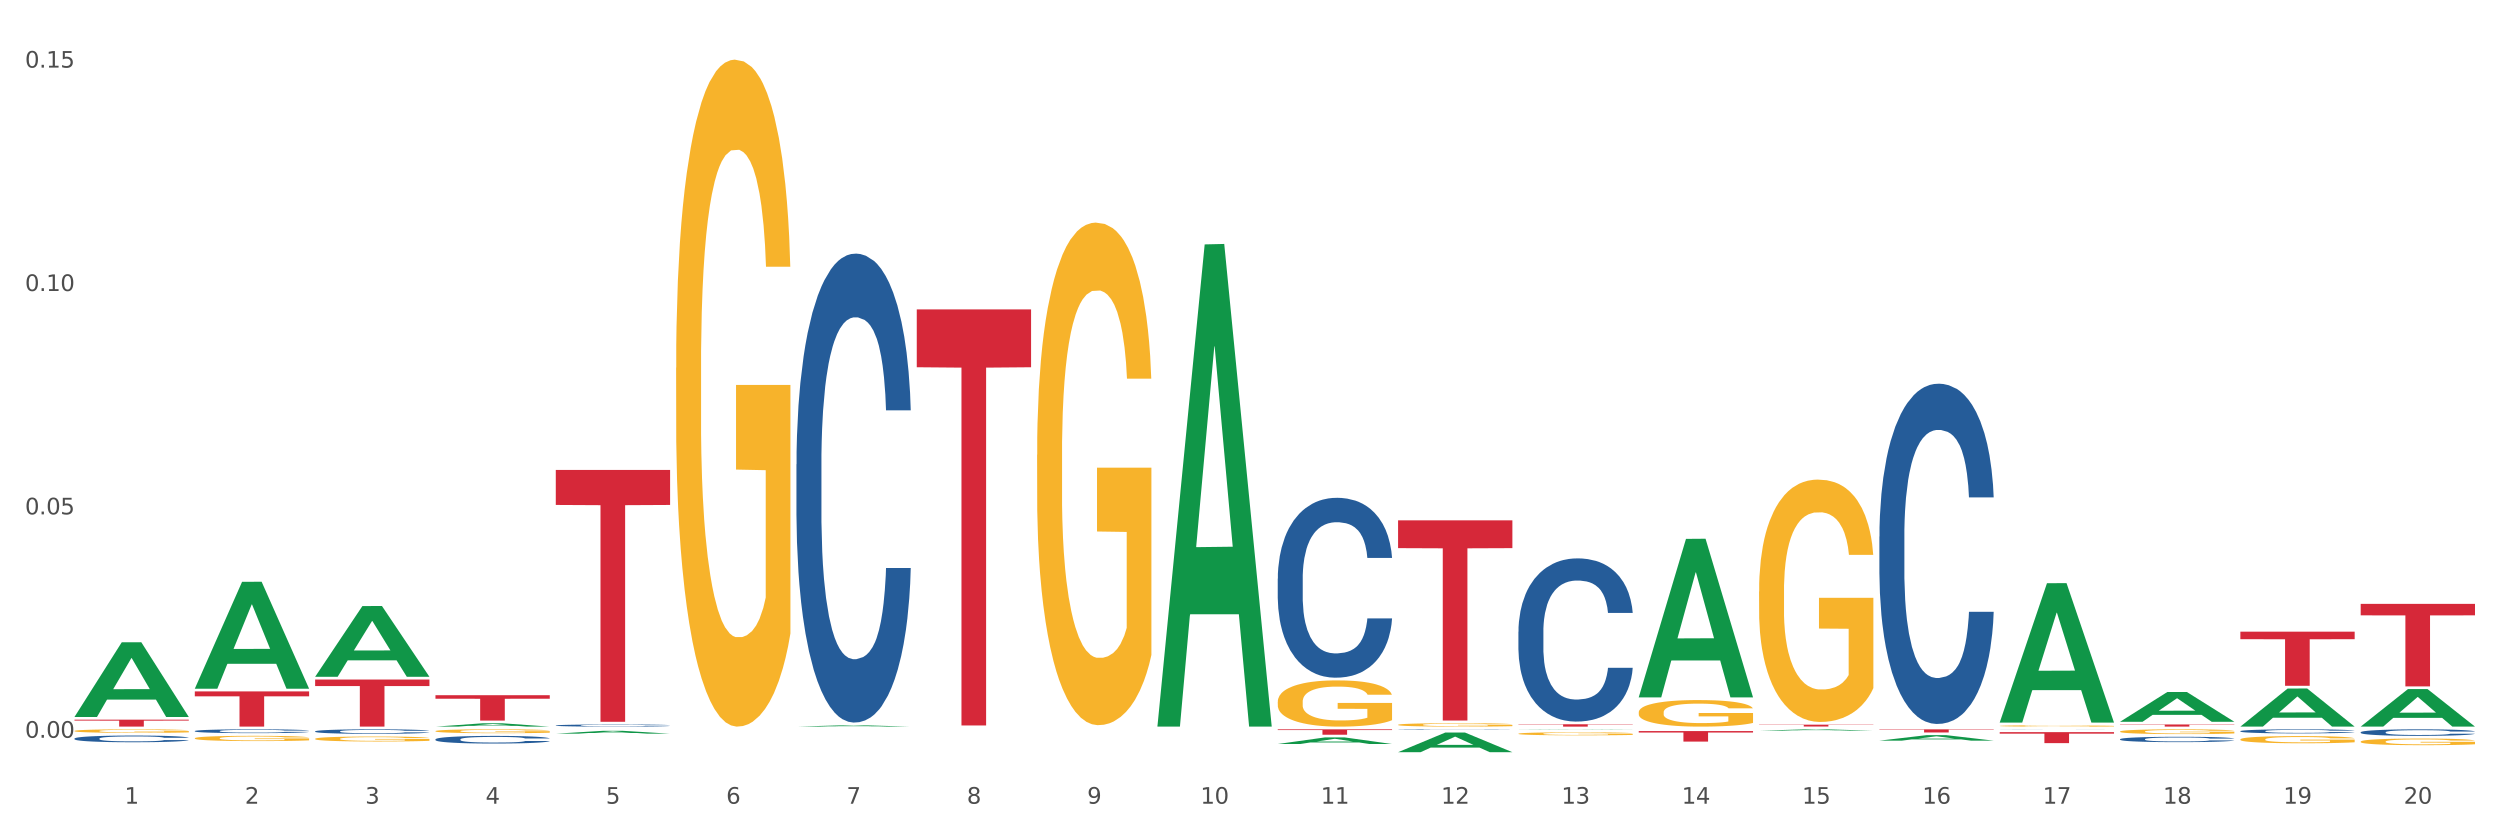 <?xml version="1.0" encoding="utf-8" standalone="no"?>
<!DOCTYPE svg PUBLIC "-//W3C//DTD SVG 1.1//EN"
  "http://www.w3.org/Graphics/SVG/1.1/DTD/svg11.dtd">
<svg xmlns:xlink="http://www.w3.org/1999/xlink" width="1080pt" height="360pt" viewBox="0 0 1080 360" xmlns="http://www.w3.org/2000/svg" version="1.1">
 <rect x="0" y="0" width="1080" height="360" fill="#333333" stroke="none"/>
 <defs>
  <style type="text/css">*{stroke-linejoin: round; stroke-linecap: butt}</style>
 </defs>
 <g id="figure_1">
  <g id="patch_1">
   <path d="M 0 360 
L 1080 360 
L 1080 0 
L 0 0 
z
" style="fill: #ffffff; stroke: #ffffff; stroke-linejoin: miter"/>
  </g>
  <g id="axes_1">
   <g id="matplotlib.axis_1">
    <g id="xtick_1">
     <g id="text_1">
      <!-- 1 -->
      <g style="fill: #4d4d4d" transform="translate(53.812 347.204) scale(0.096 -0.096)">
       <defs>
        <path id="DejaVuSans-31" d="M 794 531 
L 1825 531 
L 1825 4091 
L 703 3866 
L 703 4441 
L 1819 4666 
L 2450 4666 
L 2450 531 
L 3481 531 
L 3481 0 
L 794 0 
L 794 531 
z
" transform="scale(0.016)"/>
       </defs>
       <use xlink:href="#DejaVuSans-31"/>
      </g>
     </g>
    </g>
    <g id="xtick_2">
     <g id="text_2">
      <!-- 2 -->
      <g style="fill: #4d4d4d" transform="translate(105.793 347.204) scale(0.096 -0.096)">
       <defs>
        <path id="DejaVuSans-32" d="M 1228 531 
L 3431 531 
L 3431 0 
L 469 0 
L 469 531 
Q 828 903 1448 1529 
Q 2069 2156 2228 2338 
Q 2531 2678 2651 2914 
Q 2772 3150 2772 3378 
Q 2772 3750 2511 3984 
Q 2250 4219 1831 4219 
Q 1534 4219 1204 4116 
Q 875 4013 500 3803 
L 500 4441 
Q 881 4594 1212 4672 
Q 1544 4750 1819 4750 
Q 2544 4750 2975 4387 
Q 3406 4025 3406 3419 
Q 3406 3131 3298 2873 
Q 3191 2616 2906 2266 
Q 2828 2175 2409 1742 
Q 1991 1309 1228 531 
z
" transform="scale(0.016)"/>
       </defs>
       <use xlink:href="#DejaVuSans-32"/>
      </g>
     </g>
    </g>
    <g id="xtick_3">
     <g id="text_3">
      <!-- 3 -->
      <g style="fill: #4d4d4d" transform="translate(157.774 347.204) scale(0.096 -0.096)">
       <defs>
        <path id="DejaVuSans-33" d="M 2597 2516 
Q 3050 2419 3304 2112 
Q 3559 1806 3559 1356 
Q 3559 666 3084 287 
Q 2609 -91 1734 -91 
Q 1441 -91 1130 -33 
Q 819 25 488 141 
L 488 750 
Q 750 597 1062 519 
Q 1375 441 1716 441 
Q 2309 441 2620 675 
Q 2931 909 2931 1356 
Q 2931 1769 2642 2001 
Q 2353 2234 1838 2234 
L 1294 2234 
L 1294 2753 
L 1863 2753 
Q 2328 2753 2575 2939 
Q 2822 3125 2822 3475 
Q 2822 3834 2567 4026 
Q 2313 4219 1838 4219 
Q 1578 4219 1281 4162 
Q 984 4106 628 3988 
L 628 4550 
Q 988 4650 1302 4700 
Q 1616 4750 1894 4750 
Q 2613 4750 3031 4423 
Q 3450 4097 3450 3541 
Q 3450 3153 3228 2886 
Q 3006 2619 2597 2516 
z
" transform="scale(0.016)"/>
       </defs>
       <use xlink:href="#DejaVuSans-33"/>
      </g>
     </g>
    </g>
    <g id="xtick_4">
     <g id="text_4">
      <!-- 4 -->
      <g style="fill: #4d4d4d" transform="translate(209.756 347.204) scale(0.096 -0.096)">
       <defs>
        <path id="DejaVuSans-34" d="M 2419 4116 
L 825 1625 
L 2419 1625 
L 2419 4116 
z
M 2253 4666 
L 3047 4666 
L 3047 1625 
L 3713 1625 
L 3713 1100 
L 3047 1100 
L 3047 0 
L 2419 0 
L 2419 1100 
L 313 1100 
L 313 1709 
L 2253 4666 
z
" transform="scale(0.016)"/>
       </defs>
       <use xlink:href="#DejaVuSans-34"/>
      </g>
     </g>
    </g>
    <g id="xtick_5">
     <g id="text_5">
      <!-- 5 -->
      <g style="fill: #4d4d4d" transform="translate(261.737 347.204) scale(0.096 -0.096)">
       <defs>
        <path id="DejaVuSans-35" d="M 691 4666 
L 3169 4666 
L 3169 4134 
L 1269 4134 
L 1269 2991 
Q 1406 3038 1543 3061 
Q 1681 3084 1819 3084 
Q 2600 3084 3056 2656 
Q 3513 2228 3513 1497 
Q 3513 744 3044 326 
Q 2575 -91 1722 -91 
Q 1428 -91 1123 -41 
Q 819 9 494 109 
L 494 744 
Q 775 591 1075 516 
Q 1375 441 1709 441 
Q 2250 441 2565 725 
Q 2881 1009 2881 1497 
Q 2881 1984 2565 2268 
Q 2250 2553 1709 2553 
Q 1456 2553 1204 2497 
Q 953 2441 691 2322 
L 691 4666 
z
" transform="scale(0.016)"/>
       </defs>
       <use xlink:href="#DejaVuSans-35"/>
      </g>
     </g>
    </g>
    <g id="xtick_6">
     <g id="text_6">
      <!-- 6 -->
      <g style="fill: #4d4d4d" transform="translate(313.718 347.204) scale(0.096 -0.096)">
       <defs>
        <path id="DejaVuSans-36" d="M 2113 2584 
Q 1688 2584 1439 2293 
Q 1191 2003 1191 1497 
Q 1191 994 1439 701 
Q 1688 409 2113 409 
Q 2538 409 2786 701 
Q 3034 994 3034 1497 
Q 3034 2003 2786 2293 
Q 2538 2584 2113 2584 
z
M 3366 4563 
L 3366 3988 
Q 3128 4100 2886 4159 
Q 2644 4219 2406 4219 
Q 1781 4219 1451 3797 
Q 1122 3375 1075 2522 
Q 1259 2794 1537 2939 
Q 1816 3084 2150 3084 
Q 2853 3084 3261 2657 
Q 3669 2231 3669 1497 
Q 3669 778 3244 343 
Q 2819 -91 2113 -91 
Q 1303 -91 875 529 
Q 447 1150 447 2328 
Q 447 3434 972 4092 
Q 1497 4750 2381 4750 
Q 2619 4750 2861 4703 
Q 3103 4656 3366 4563 
z
" transform="scale(0.016)"/>
       </defs>
       <use xlink:href="#DejaVuSans-36"/>
      </g>
     </g>
    </g>
    <g id="xtick_7">
     <g id="text_7">
      <!-- 7 -->
      <g style="fill: #4d4d4d" transform="translate(365.699 347.204) scale(0.096 -0.096)">
       <defs>
        <path id="DejaVuSans-37" d="M 525 4666 
L 3525 4666 
L 3525 4397 
L 1831 0 
L 1172 0 
L 2766 4134 
L 525 4134 
L 525 4666 
z
" transform="scale(0.016)"/>
       </defs>
       <use xlink:href="#DejaVuSans-37"/>
      </g>
     </g>
    </g>
    <g id="xtick_8">
     <g id="text_8">
      <!-- 8 -->
      <g style="fill: #4d4d4d" transform="translate(417.68 347.204) scale(0.096 -0.096)">
       <defs>
        <path id="DejaVuSans-38" d="M 2034 2216 
Q 1584 2216 1326 1975 
Q 1069 1734 1069 1313 
Q 1069 891 1326 650 
Q 1584 409 2034 409 
Q 2484 409 2743 651 
Q 3003 894 3003 1313 
Q 3003 1734 2745 1975 
Q 2488 2216 2034 2216 
z
M 1403 2484 
Q 997 2584 770 2862 
Q 544 3141 544 3541 
Q 544 4100 942 4425 
Q 1341 4750 2034 4750 
Q 2731 4750 3128 4425 
Q 3525 4100 3525 3541 
Q 3525 3141 3298 2862 
Q 3072 2584 2669 2484 
Q 3125 2378 3379 2068 
Q 3634 1759 3634 1313 
Q 3634 634 3220 271 
Q 2806 -91 2034 -91 
Q 1263 -91 848 271 
Q 434 634 434 1313 
Q 434 1759 690 2068 
Q 947 2378 1403 2484 
z
M 1172 3481 
Q 1172 3119 1398 2916 
Q 1625 2713 2034 2713 
Q 2441 2713 2670 2916 
Q 2900 3119 2900 3481 
Q 2900 3844 2670 4047 
Q 2441 4250 2034 4250 
Q 1625 4250 1398 4047 
Q 1172 3844 1172 3481 
z
" transform="scale(0.016)"/>
       </defs>
       <use xlink:href="#DejaVuSans-38"/>
      </g>
     </g>
    </g>
    <g id="xtick_9">
     <g id="text_9">
      <!-- 9 -->
      <g style="fill: #4d4d4d" transform="translate(469.662 347.204) scale(0.096 -0.096)">
       <defs>
        <path id="DejaVuSans-39" d="M 703 97 
L 703 672 
Q 941 559 1184 500 
Q 1428 441 1663 441 
Q 2288 441 2617 861 
Q 2947 1281 2994 2138 
Q 2813 1869 2534 1725 
Q 2256 1581 1919 1581 
Q 1219 1581 811 2004 
Q 403 2428 403 3163 
Q 403 3881 828 4315 
Q 1253 4750 1959 4750 
Q 2769 4750 3195 4129 
Q 3622 3509 3622 2328 
Q 3622 1225 3098 567 
Q 2575 -91 1691 -91 
Q 1453 -91 1209 -44 
Q 966 3 703 97 
z
M 1959 2075 
Q 2384 2075 2632 2365 
Q 2881 2656 2881 3163 
Q 2881 3666 2632 3958 
Q 2384 4250 1959 4250 
Q 1534 4250 1286 3958 
Q 1038 3666 1038 3163 
Q 1038 2656 1286 2365 
Q 1534 2075 1959 2075 
z
" transform="scale(0.016)"/>
       </defs>
       <use xlink:href="#DejaVuSans-39"/>
      </g>
     </g>
    </g>
    <g id="xtick_10">
     <g id="text_10">
      <!-- 10 -->
      <g style="fill: #4d4d4d" transform="translate(518.589 347.204) scale(0.096 -0.096)">
       <defs>
        <path id="DejaVuSans-30" d="M 2034 4250 
Q 1547 4250 1301 3770 
Q 1056 3291 1056 2328 
Q 1056 1369 1301 889 
Q 1547 409 2034 409 
Q 2525 409 2770 889 
Q 3016 1369 3016 2328 
Q 3016 3291 2770 3770 
Q 2525 4250 2034 4250 
z
M 2034 4750 
Q 2819 4750 3233 4129 
Q 3647 3509 3647 2328 
Q 3647 1150 3233 529 
Q 2819 -91 2034 -91 
Q 1250 -91 836 529 
Q 422 1150 422 2328 
Q 422 3509 836 4129 
Q 1250 4750 2034 4750 
z
" transform="scale(0.016)"/>
       </defs>
       <use xlink:href="#DejaVuSans-31"/>
       <use xlink:href="#DejaVuSans-30" transform="translate(63.623 0)"/>
      </g>
     </g>
    </g>
    <g id="xtick_11">
     <g id="text_11">
      <!-- 11 -->
      <g style="fill: #4d4d4d" transform="translate(570.57 347.204) scale(0.096 -0.096)">
       <use xlink:href="#DejaVuSans-31"/>
       <use xlink:href="#DejaVuSans-31" transform="translate(63.623 0)"/>
      </g>
     </g>
    </g>
    <g id="xtick_12">
     <g id="text_12">
      <!-- 12 -->
      <g style="fill: #4d4d4d" transform="translate(622.551 347.204) scale(0.096 -0.096)">
       <use xlink:href="#DejaVuSans-31"/>
       <use xlink:href="#DejaVuSans-32" transform="translate(63.623 0)"/>
      </g>
     </g>
    </g>
    <g id="xtick_13">
     <g id="text_13">
      <!-- 13 -->
      <g style="fill: #4d4d4d" transform="translate(674.533 347.204) scale(0.096 -0.096)">
       <use xlink:href="#DejaVuSans-31"/>
       <use xlink:href="#DejaVuSans-33" transform="translate(63.623 0)"/>
      </g>
     </g>
    </g>
    <g id="xtick_14">
     <g id="text_14">
      <!-- 14 -->
      <g style="fill: #4d4d4d" transform="translate(726.514 347.204) scale(0.096 -0.096)">
       <use xlink:href="#DejaVuSans-31"/>
       <use xlink:href="#DejaVuSans-34" transform="translate(63.623 0)"/>
      </g>
     </g>
    </g>
    <g id="xtick_15">
     <g id="text_15">
      <!-- 15 -->
      <g style="fill: #4d4d4d" transform="translate(778.495 347.204) scale(0.096 -0.096)">
       <use xlink:href="#DejaVuSans-31"/>
       <use xlink:href="#DejaVuSans-35" transform="translate(63.623 0)"/>
      </g>
     </g>
    </g>
    <g id="xtick_16">
     <g id="text_16">
      <!-- 16 -->
      <g style="fill: #4d4d4d" transform="translate(830.476 347.204) scale(0.096 -0.096)">
       <use xlink:href="#DejaVuSans-31"/>
       <use xlink:href="#DejaVuSans-36" transform="translate(63.623 0)"/>
      </g>
     </g>
    </g>
    <g id="xtick_17">
     <g id="text_17">
      <!-- 17 -->
      <g style="fill: #4d4d4d" transform="translate(882.457 347.204) scale(0.096 -0.096)">
       <use xlink:href="#DejaVuSans-31"/>
       <use xlink:href="#DejaVuSans-37" transform="translate(63.623 0)"/>
      </g>
     </g>
    </g>
    <g id="xtick_18">
     <g id="text_18">
      <!-- 18 -->
      <g style="fill: #4d4d4d" transform="translate(934.439 347.204) scale(0.096 -0.096)">
       <use xlink:href="#DejaVuSans-31"/>
       <use xlink:href="#DejaVuSans-38" transform="translate(63.623 0)"/>
      </g>
     </g>
    </g>
    <g id="xtick_19">
     <g id="text_19">
      <!-- 19 -->
      <g style="fill: #4d4d4d" transform="translate(986.42 347.204) scale(0.096 -0.096)">
       <use xlink:href="#DejaVuSans-31"/>
       <use xlink:href="#DejaVuSans-39" transform="translate(63.623 0)"/>
      </g>
     </g>
    </g>
    <g id="xtick_20">
     <g id="text_20">
      <!-- 20 -->
      <g style="fill: #4d4d4d" transform="translate(1038.401 347.204) scale(0.096 -0.096)">
       <use xlink:href="#DejaVuSans-32"/>
       <use xlink:href="#DejaVuSans-30" transform="translate(63.623 0)"/>
      </g>
     </g>
    </g>
    <g id="xtick_21"/>
    <g id="xtick_22"/>
    <g id="xtick_23"/>
    <g id="xtick_24"/>
    <g id="xtick_25"/>
    <g id="xtick_26"/>
    <g id="xtick_27"/>
    <g id="xtick_28"/>
    <g id="xtick_29"/>
    <g id="xtick_30"/>
    <g id="xtick_31"/>
    <g id="xtick_32"/>
    <g id="xtick_33"/>
    <g id="xtick_34"/>
    <g id="xtick_35"/>
    <g id="xtick_36"/>
    <g id="xtick_37"/>
    <g id="xtick_38"/>
    <g id="xtick_39"/>
   </g>
   <g id="matplotlib.axis_2">
    <g id="ytick_1">
     <g id="text_21">
      <!-- 0.00 -->
      <g style="fill: #4d4d4d" transform="translate(10.8 318.711) scale(0.096 -0.096)">
       <defs>
        <path id="DejaVuSans-2e" d="M 684 794 
L 1344 794 
L 1344 0 
L 684 0 
L 684 794 
z
" transform="scale(0.016)"/>
       </defs>
       <use xlink:href="#DejaVuSans-30"/>
       <use xlink:href="#DejaVuSans-2e" transform="translate(63.623 0)"/>
       <use xlink:href="#DejaVuSans-30" transform="translate(95.41 0)"/>
       <use xlink:href="#DejaVuSans-30" transform="translate(159.033 0)"/>
      </g>
     </g>
    </g>
    <g id="ytick_2">
     <g id="text_22">
      <!-- 0.05 -->
      <g style="fill: #4d4d4d" transform="translate(10.8 222.213) scale(0.096 -0.096)">
       <use xlink:href="#DejaVuSans-30"/>
       <use xlink:href="#DejaVuSans-2e" transform="translate(63.623 0)"/>
       <use xlink:href="#DejaVuSans-30" transform="translate(95.41 0)"/>
       <use xlink:href="#DejaVuSans-35" transform="translate(159.033 0)"/>
      </g>
     </g>
    </g>
    <g id="ytick_3">
     <g id="text_23">
      <!-- 0.10 -->
      <g style="fill: #4d4d4d" transform="translate(10.8 125.715) scale(0.096 -0.096)">
       <use xlink:href="#DejaVuSans-30"/>
       <use xlink:href="#DejaVuSans-2e" transform="translate(63.623 0)"/>
       <use xlink:href="#DejaVuSans-31" transform="translate(95.41 0)"/>
       <use xlink:href="#DejaVuSans-30" transform="translate(159.033 0)"/>
      </g>
     </g>
    </g>
    <g id="ytick_4">
     <g id="text_24">
      <!-- 0.15 -->
      <g style="fill: #4d4d4d" transform="translate(10.8 29.218) scale(0.096 -0.096)">
       <use xlink:href="#DejaVuSans-30"/>
       <use xlink:href="#DejaVuSans-2e" transform="translate(63.623 0)"/>
       <use xlink:href="#DejaVuSans-31" transform="translate(95.41 0)"/>
       <use xlink:href="#DejaVuSans-35" transform="translate(159.033 0)"/>
      </g>
     </g>
    </g>
    <g id="ytick_5"/>
    <g id="ytick_6"/>
    <g id="ytick_7"/>
   </g>
   <g id="PolyCollection_1">
    <path d="M 188.119 313.903 
L 188.17 313.902 
L 208.533 312.452 
L 216.984 312.451 
L 237.501 313.906 
L 227.726 313.906 
L 223.297 313.567 
L 202.271 313.567 
L 202.119 313.573 
L 197.842 313.906 
L 188.119 313.906 
L 188.119 313.903 
L 204.919 313.365 
L 220.65 313.364 
L 212.861 312.761 
L 212.759 312.758 
L 212.657 312.762 
L 204.868 313.364 
L 204.919 313.365 
L 188.119 313.903 
z
" clip-path="url(#p73fbff0646)" style="fill: #109648"/>
    <path d="M 136.137 292.33 
L 136.188 292.302 
L 156.552 261.819 
L 165.003 261.79 
L 185.52 292.388 
L 175.745 292.388 
L 171.316 285.263 
L 150.29 285.263 
L 150.137 285.378 
L 145.861 292.388 
L 136.137 292.388 
L 136.137 292.33 
L 152.938 281.011 
L 168.669 280.982 
L 160.879 268.312 
L 160.778 268.255 
L 160.676 268.341 
L 152.887 280.982 
L 152.938 281.011 
L 136.137 292.33 
z
" clip-path="url(#p73fbff0646)" style="fill: #109648"/>
    <path d="M 1019.818 260.878 
L 1069.2 260.878 
L 1069.2 265.83 
L 1049.775 265.863 
L 1049.775 296.51 
L 1039.126 296.51 
L 1039.126 265.863 
L 1019.818 265.83 
L 1019.818 260.912 
L 1019.818 260.878 
z
" clip-path="url(#p73fbff0646)" style="fill: #d62839"/>
    <path d="M 603.968 224.772 
L 653.35 224.772 
L 653.35 236.793 
L 633.925 236.875 
L 633.925 311.275 
L 623.276 311.275 
L 623.276 236.875 
L 603.968 236.793 
L 603.968 224.854 
L 603.968 224.772 
z
" clip-path="url(#p73fbff0646)" style="fill: #d62839"/>
    <path d="M 551.987 315.063 
L 601.369 315.063 
L 601.369 315.388 
L 581.944 315.39 
L 581.944 317.399 
L 571.295 317.399 
L 571.295 315.39 
L 551.987 315.388 
L 551.987 315.066 
L 551.987 315.063 
z
" clip-path="url(#p73fbff0646)" style="fill: #d62839"/>
    <path d="M 396.043 133.674 
L 445.426 133.674 
L 445.426 158.649 
L 426 158.818 
L 426 313.388 
L 415.352 313.388 
L 415.352 158.818 
L 396.043 158.649 
L 396.043 133.843 
L 396.043 133.674 
z
" clip-path="url(#p73fbff0646)" style="fill: #d62839"/>
    <path d="M 240.1 203.016 
L 289.482 203.016 
L 289.482 218.136 
L 270.057 218.238 
L 270.057 311.818 
L 259.408 311.818 
L 259.408 218.238 
L 240.1 218.136 
L 240.1 203.119 
L 240.1 203.016 
z
" clip-path="url(#p73fbff0646)" style="fill: #d62839"/>
    <path d="M 32.175 310.893 
L 81.557 310.893 
L 81.557 311.312 
L 62.132 311.315 
L 62.132 313.906 
L 51.483 313.906 
L 51.483 311.315 
L 32.175 311.312 
L 32.175 310.896 
L 32.175 310.893 
z
" clip-path="url(#p73fbff0646)" style="fill: #d62839"/>
    <path d="M 707.931 315.832 
L 757.313 315.832 
L 757.313 316.462 
L 737.888 316.466 
L 737.888 320.367 
L 727.239 320.367 
L 727.239 316.466 
L 707.931 316.462 
L 707.931 315.836 
L 707.931 315.832 
z
" clip-path="url(#p73fbff0646)" style="fill: #d62839"/>
    <path d="M 655.949 312.884 
L 705.332 312.884 
L 705.332 313.026 
L 685.906 313.027 
L 685.906 313.906 
L 675.258 313.906 
L 675.258 313.027 
L 655.949 313.026 
L 655.949 312.885 
L 655.949 312.884 
z
" clip-path="url(#p73fbff0646)" style="fill: #d62839"/>
    <path d="M 759.912 313.049 
L 809.294 313.049 
L 809.294 313.162 
L 789.869 313.163 
L 789.869 313.867 
L 779.22 313.867 
L 779.22 313.163 
L 759.912 313.162 
L 759.912 313.049 
L 759.912 313.049 
z
" clip-path="url(#p73fbff0646)" style="fill: #d62839"/>
    <path d="M 967.837 315.856 
L 967.895 315.854 
L 967.895 315.809 
L 968.07 315.748 
L 968.712 315.635 
L 969.529 315.55 
L 970.93 315.45 
L 971.689 315.408 
L 972.681 315.361 
L 974.724 315.286 
L 977.059 315.221 
L 978.694 315.186 
L 979.92 315.163 
L 982.663 315.123 
L 984.239 315.105 
L 985.873 315.091 
L 987.274 315.081 
L 989.609 315.07 
L 991.477 315.065 
L 993.637 315.063 
L 995.446 315.065 
L 997.84 315.071 
L 1001.342 315.091 
L 1002.684 315.102 
L 1004.494 315.121 
L 1006.362 315.147 
L 1007.879 315.173 
L 1009.631 315.21 
L 1011.44 315.258 
L 1013.191 315.32 
L 1014.417 315.376 
L 1015.409 315.436 
L 1016.285 315.508 
L 1016.927 315.587 
L 1017.219 315.653 
L 1006.537 315.653 
L 1006.245 315.593 
L 1005.661 315.529 
L 1005.078 315.486 
L 1004.435 315.45 
L 1003.443 315.41 
L 1002.568 315.384 
L 1001.108 315.353 
L 999.766 315.334 
L 998.657 315.323 
L 997.314 315.313 
L 994.454 315.303 
L 992.411 315.303 
L 991.127 315.307 
L 989.551 315.315 
L 988.208 315.326 
L 986.632 315.345 
L 985.406 315.366 
L 984.181 315.394 
L 983.48 315.413 
L 982.429 315.448 
L 981.729 315.477 
L 980.795 315.527 
L 980.27 315.563 
L 979.336 315.655 
L 978.927 315.722 
L 978.752 315.769 
L 978.635 315.821 
L 978.635 316.072 
L 978.986 316.185 
L 979.277 316.233 
L 979.744 316.288 
L 980.62 316.359 
L 981.904 316.428 
L 983.247 316.478 
L 984.356 316.509 
L 985.406 316.531 
L 986.457 316.549 
L 987.741 316.565 
L 988.792 316.575 
L 990.368 316.584 
L 992.236 316.589 
L 993.695 316.589 
L 996.672 316.581 
L 998.015 316.573 
L 999.299 316.562 
L 1000.7 316.544 
L 1001.809 316.525 
L 1002.451 316.51 
L 1003.502 316.48 
L 1004.319 316.447 
L 1005.019 316.41 
L 1005.486 316.378 
L 1006.012 316.33 
L 1006.42 316.275 
L 1006.537 316.246 
L 1017.219 316.246 
L 1016.985 316.304 
L 1016.577 316.36 
L 1015.76 316.436 
L 1015.117 316.48 
L 1014.125 316.533 
L 1013.074 316.578 
L 1011.615 316.628 
L 1010.273 316.665 
L 1008.872 316.697 
L 1007.354 316.726 
L 1004.611 316.766 
L 1003.618 316.778 
L 1001.517 316.797 
L 999.883 316.808 
L 997.489 316.82 
L 995.038 316.826 
L 992.469 316.828 
L 990.193 316.824 
L 987.683 316.815 
L 986.107 316.805 
L 984.356 316.791 
L 982.313 316.768 
L 980.386 316.741 
L 978.577 316.708 
L 976.884 316.671 
L 975.308 316.629 
L 973.265 316.56 
L 971.748 316.492 
L 970.638 316.43 
L 969.88 316.376 
L 969.121 316.309 
L 968.712 316.262 
L 968.07 316.149 
L 967.837 316.045 
L 967.837 315.856 
z
" clip-path="url(#p73fbff0646)" style="fill: #255c99"/>
    <path d="M 1019.818 316.334 
L 1019.876 316.332 
L 1019.876 316.259 
L 1020.051 316.161 
L 1020.693 315.98 
L 1021.511 315.843 
L 1022.912 315.683 
L 1023.67 315.616 
L 1024.663 315.541 
L 1026.706 315.42 
L 1029.041 315.317 
L 1030.675 315.26 
L 1031.901 315.224 
L 1034.644 315.159 
L 1036.22 315.131 
L 1037.855 315.107 
L 1039.256 315.092 
L 1041.59 315.074 
L 1043.458 315.066 
L 1045.618 315.063 
L 1047.427 315.066 
L 1049.821 315.076 
L 1053.323 315.107 
L 1054.666 315.125 
L 1056.475 315.156 
L 1058.343 315.198 
L 1059.861 315.239 
L 1061.612 315.298 
L 1063.421 315.376 
L 1065.172 315.474 
L 1066.398 315.564 
L 1067.39 315.66 
L 1068.266 315.776 
L 1068.908 315.903 
L 1069.2 316.009 
L 1058.518 316.009 
L 1058.226 315.913 
L 1057.642 315.81 
L 1057.059 315.74 
L 1056.417 315.683 
L 1055.424 315.619 
L 1054.549 315.577 
L 1053.09 315.528 
L 1051.747 315.497 
L 1050.638 315.479 
L 1049.295 315.464 
L 1046.435 315.448 
L 1044.392 315.448 
L 1043.108 315.453 
L 1041.532 315.466 
L 1040.189 315.484 
L 1038.613 315.515 
L 1037.388 315.549 
L 1036.162 315.593 
L 1035.461 315.624 
L 1034.411 315.681 
L 1033.71 315.727 
L 1032.776 315.807 
L 1032.251 315.864 
L 1031.317 316.011 
L 1030.908 316.12 
L 1030.733 316.195 
L 1030.617 316.277 
L 1030.617 316.68 
L 1030.967 316.861 
L 1031.259 316.939 
L 1031.726 317.026 
L 1032.601 317.14 
L 1033.885 317.251 
L 1035.228 317.331 
L 1036.337 317.38 
L 1037.388 317.416 
L 1038.438 317.445 
L 1039.722 317.471 
L 1040.773 317.486 
L 1042.349 317.502 
L 1044.217 317.509 
L 1045.676 317.509 
L 1048.653 317.496 
L 1049.996 317.484 
L 1051.28 317.465 
L 1052.681 317.437 
L 1053.79 317.406 
L 1054.432 317.383 
L 1055.483 317.334 
L 1056.3 317.282 
L 1057 317.223 
L 1057.467 317.171 
L 1057.993 317.094 
L 1058.401 317.006 
L 1058.518 316.959 
L 1069.2 316.959 
L 1068.967 317.052 
L 1068.558 317.143 
L 1067.741 317.264 
L 1067.099 317.334 
L 1066.106 317.419 
L 1065.056 317.491 
L 1063.596 317.571 
L 1062.254 317.631 
L 1060.853 317.682 
L 1059.335 317.729 
L 1056.592 317.793 
L 1055.599 317.812 
L 1053.498 317.843 
L 1051.864 317.861 
L 1049.47 317.879 
L 1047.019 317.889 
L 1044.451 317.892 
L 1042.174 317.886 
L 1039.664 317.871 
L 1038.088 317.855 
L 1036.337 317.832 
L 1034.294 317.796 
L 1032.368 317.752 
L 1030.558 317.7 
L 1028.865 317.641 
L 1027.289 317.574 
L 1025.246 317.463 
L 1023.729 317.354 
L 1022.62 317.254 
L 1021.861 317.168 
L 1021.102 317.06 
L 1020.693 316.985 
L 1020.051 316.804 
L 1019.818 316.636 
L 1019.818 316.334 
z
" clip-path="url(#p73fbff0646)" style="fill: #255c99"/>
    <path d="M 84.156 315.807 
L 84.215 315.805 
L 84.215 315.763 
L 84.39 315.706 
L 85.032 315.6 
L 85.849 315.52 
L 87.25 315.426 
L 88.009 315.387 
L 89.001 315.343 
L 91.044 315.272 
L 93.379 315.212 
L 95.013 315.178 
L 96.239 315.157 
L 98.983 315.119 
L 100.559 315.103 
L 102.193 315.089 
L 103.594 315.08 
L 105.929 315.069 
L 107.797 315.065 
L 109.956 315.063 
L 111.766 315.065 
L 114.159 315.071 
L 117.661 315.089 
L 119.004 315.1 
L 120.813 315.118 
L 122.681 315.142 
L 124.199 315.166 
L 125.95 315.201 
L 127.76 315.246 
L 129.511 315.304 
L 130.737 315.357 
L 131.729 315.413 
L 132.604 315.481 
L 133.246 315.555 
L 133.538 315.617 
L 122.856 315.617 
L 122.565 315.561 
L 121.981 315.5 
L 121.397 315.459 
L 120.755 315.426 
L 119.763 315.388 
L 118.887 315.364 
L 117.428 315.335 
L 116.085 315.317 
L 114.976 315.307 
L 113.634 315.298 
L 110.774 315.289 
L 108.731 315.289 
L 107.446 315.292 
L 105.87 315.299 
L 104.528 315.31 
L 102.952 315.328 
L 101.726 315.348 
L 100.5 315.373 
L 99.8 315.391 
L 98.749 315.425 
L 98.049 315.452 
L 97.115 315.499 
L 96.589 315.532 
L 95.655 315.618 
L 95.247 315.682 
L 95.072 315.725 
L 94.955 315.774 
L 94.955 316.009 
L 95.305 316.115 
L 95.597 316.161 
L 96.064 316.212 
L 96.94 316.278 
L 98.224 316.343 
L 99.566 316.39 
L 100.675 316.419 
L 101.726 316.44 
L 102.777 316.457 
L 104.061 316.472 
L 105.112 316.481 
L 106.688 316.49 
L 108.555 316.495 
L 110.015 316.495 
L 112.992 316.487 
L 114.334 316.479 
L 115.618 316.469 
L 117.019 316.452 
L 118.128 316.434 
L 118.77 316.421 
L 119.821 316.392 
L 120.638 316.362 
L 121.339 316.327 
L 121.806 316.297 
L 122.331 316.251 
L 122.74 316.2 
L 122.856 316.173 
L 133.538 316.173 
L 133.305 316.227 
L 132.896 316.28 
L 132.079 316.351 
L 131.437 316.392 
L 130.445 316.442 
L 129.394 316.484 
L 127.935 316.531 
L 126.592 316.566 
L 125.191 316.596 
L 123.674 316.623 
L 120.93 316.661 
L 119.938 316.671 
L 117.836 316.69 
L 116.202 316.7 
L 113.809 316.711 
L 111.357 316.717 
L 108.789 316.718 
L 106.512 316.715 
L 104.002 316.706 
L 102.426 316.697 
L 100.675 316.683 
L 98.632 316.662 
L 96.706 316.637 
L 94.897 316.606 
L 93.204 316.572 
L 91.628 316.532 
L 89.585 316.467 
L 88.067 316.404 
L 86.958 316.345 
L 86.199 316.295 
L 85.44 316.232 
L 85.032 316.188 
L 84.39 316.082 
L 84.156 315.984 
L 84.156 315.807 
z
" clip-path="url(#p73fbff0646)" style="fill: #255c99"/>
    <path d="M 32.175 319.057 
L 32.233 319.054 
L 32.233 318.98 
L 32.408 318.879 
L 33.051 318.694 
L 33.868 318.554 
L 35.269 318.389 
L 36.028 318.321 
L 37.02 318.244 
L 39.063 318.119 
L 41.398 318.013 
L 43.032 317.955 
L 44.258 317.918 
L 47.001 317.852 
L 48.577 317.823 
L 50.212 317.799 
L 51.613 317.783 
L 53.948 317.765 
L 55.815 317.757 
L 57.975 317.754 
L 59.785 317.757 
L 62.178 317.767 
L 65.68 317.799 
L 67.023 317.818 
L 68.832 317.849 
L 70.7 317.892 
L 72.218 317.934 
L 73.969 317.995 
L 75.778 318.074 
L 77.53 318.175 
L 78.755 318.268 
L 79.748 318.366 
L 80.623 318.485 
L 81.265 318.615 
L 81.557 318.723 
L 70.875 318.723 
L 70.583 318.625 
L 70 318.519 
L 69.416 318.448 
L 68.774 318.389 
L 67.782 318.323 
L 66.906 318.281 
L 65.447 318.231 
L 64.104 318.199 
L 62.995 318.18 
L 61.653 318.164 
L 58.792 318.149 
L 56.749 318.149 
L 55.465 318.154 
L 53.889 318.167 
L 52.547 318.186 
L 50.971 318.217 
L 49.745 318.252 
L 48.519 318.297 
L 47.819 318.329 
L 46.768 318.387 
L 46.067 318.434 
L 45.133 318.517 
L 44.608 318.575 
L 43.674 318.726 
L 43.266 318.837 
L 43.09 318.914 
L 42.974 318.998 
L 42.974 319.412 
L 43.324 319.597 
L 43.616 319.676 
L 44.083 319.766 
L 44.958 319.883 
L 46.242 319.997 
L 47.585 320.079 
L 48.694 320.129 
L 49.745 320.166 
L 50.795 320.195 
L 52.08 320.222 
L 53.13 320.238 
L 54.706 320.254 
L 56.574 320.261 
L 58.033 320.261 
L 61.01 320.248 
L 62.353 320.235 
L 63.637 320.216 
L 65.038 320.187 
L 66.147 320.156 
L 66.789 320.132 
L 67.84 320.081 
L 68.657 320.028 
L 69.358 319.968 
L 69.825 319.915 
L 70.35 319.835 
L 70.758 319.745 
L 70.875 319.698 
L 81.557 319.698 
L 81.324 319.793 
L 80.915 319.886 
L 80.098 320.01 
L 79.456 320.081 
L 78.463 320.169 
L 77.413 320.243 
L 75.953 320.325 
L 74.611 320.386 
L 73.21 320.439 
L 71.692 320.487 
L 68.949 320.553 
L 67.957 320.571 
L 65.855 320.603 
L 64.221 320.622 
L 61.828 320.64 
L 59.376 320.651 
L 56.808 320.653 
L 54.531 320.648 
L 52.021 320.632 
L 50.445 320.616 
L 48.694 320.592 
L 46.651 320.555 
L 44.725 320.51 
L 42.915 320.457 
L 41.223 320.397 
L 39.647 320.328 
L 37.604 320.214 
L 36.086 320.103 
L 34.977 319.999 
L 34.218 319.912 
L 33.459 319.801 
L 33.051 319.724 
L 32.408 319.539 
L 32.175 319.367 
L 32.175 319.057 
z
" clip-path="url(#p73fbff0646)" style="fill: #255c99"/>
    <path d="M 136.137 315.94 
L 136.196 315.938 
L 136.196 315.888 
L 136.371 315.821 
L 137.013 315.696 
L 137.83 315.602 
L 139.231 315.491 
L 139.99 315.445 
L 140.982 315.393 
L 143.025 315.309 
L 145.36 315.238 
L 146.994 315.199 
L 148.22 315.174 
L 150.964 315.129 
L 152.54 315.11 
L 154.174 315.094 
L 155.575 315.083 
L 157.91 315.071 
L 159.778 315.065 
L 161.938 315.063 
L 163.747 315.065 
L 166.14 315.072 
L 169.643 315.094 
L 170.985 315.106 
L 172.795 315.128 
L 174.662 315.156 
L 176.18 315.185 
L 177.931 315.226 
L 179.741 315.279 
L 181.492 315.347 
L 182.718 315.409 
L 183.71 315.475 
L 184.586 315.555 
L 185.228 315.643 
L 185.52 315.716 
L 174.838 315.716 
L 174.546 315.65 
L 173.962 315.578 
L 173.378 315.53 
L 172.736 315.491 
L 171.744 315.447 
L 170.868 315.418 
L 169.409 315.384 
L 168.067 315.363 
L 166.957 315.35 
L 165.615 315.34 
L 162.755 315.329 
L 160.712 315.329 
L 159.428 315.332 
L 157.852 315.341 
L 156.509 315.354 
L 154.933 315.375 
L 153.707 315.398 
L 152.481 315.429 
L 151.781 315.45 
L 150.73 315.489 
L 150.03 315.521 
L 149.096 315.577 
L 148.57 315.616 
L 147.637 315.717 
L 147.228 315.792 
L 147.053 315.844 
L 146.936 315.901 
L 146.936 316.179 
L 147.286 316.304 
L 147.578 316.357 
L 148.045 316.418 
L 148.921 316.496 
L 150.205 316.573 
L 151.547 316.628 
L 152.656 316.662 
L 153.707 316.687 
L 154.758 316.706 
L 156.042 316.724 
L 157.093 316.735 
L 158.669 316.746 
L 160.537 316.751 
L 161.996 316.751 
L 164.973 316.742 
L 166.315 316.733 
L 167.6 316.721 
L 169 316.701 
L 170.11 316.68 
L 170.752 316.664 
L 171.802 316.63 
L 172.619 316.594 
L 173.32 316.553 
L 173.787 316.517 
L 174.312 316.464 
L 174.721 316.403 
L 174.838 316.371 
L 185.52 316.371 
L 185.286 316.436 
L 184.877 316.498 
L 184.06 316.582 
L 183.418 316.63 
L 182.426 316.689 
L 181.375 316.738 
L 179.916 316.794 
L 178.573 316.835 
L 177.172 316.87 
L 175.655 316.902 
L 172.911 316.947 
L 171.919 316.959 
L 169.818 316.981 
L 168.183 316.993 
L 165.79 317.006 
L 163.338 317.013 
L 160.77 317.015 
L 158.494 317.011 
L 155.984 317 
L 154.408 316.99 
L 152.656 316.974 
L 150.613 316.949 
L 148.687 316.918 
L 146.878 316.883 
L 145.185 316.842 
L 143.609 316.795 
L 141.566 316.719 
L 140.048 316.644 
L 138.939 316.575 
L 138.18 316.516 
L 137.422 316.441 
L 137.013 316.389 
L 136.371 316.264 
L 136.137 316.149 
L 136.137 315.94 
z
" clip-path="url(#p73fbff0646)" style="fill: #255c99"/>
    <path d="M 915.855 319.331 
L 915.914 319.329 
L 915.914 319.269 
L 916.089 319.189 
L 916.731 319.04 
L 917.548 318.928 
L 918.949 318.796 
L 919.708 318.741 
L 920.7 318.68 
L 922.743 318.58 
L 925.078 318.495 
L 926.713 318.448 
L 927.938 318.419 
L 930.682 318.366 
L 932.258 318.342 
L 933.892 318.323 
L 935.293 318.311 
L 937.628 318.296 
L 939.496 318.289 
L 941.656 318.287 
L 943.465 318.289 
L 945.858 318.298 
L 949.361 318.323 
L 950.703 318.338 
L 952.513 318.364 
L 954.381 318.397 
L 955.898 318.431 
L 957.649 318.48 
L 959.459 318.544 
L 961.21 318.624 
L 962.436 318.699 
L 963.428 318.777 
L 964.304 318.873 
L 964.946 318.977 
L 965.238 319.063 
L 954.556 319.063 
L 954.264 318.985 
L 953.68 318.9 
L 953.096 318.843 
L 952.454 318.796 
L 951.462 318.743 
L 950.586 318.709 
L 949.127 318.669 
L 947.785 318.644 
L 946.676 318.629 
L 945.333 318.616 
L 942.473 318.603 
L 940.43 318.603 
L 939.146 318.607 
L 937.57 318.618 
L 936.227 318.633 
L 934.651 318.658 
L 933.425 318.686 
L 932.199 318.722 
L 931.499 318.747 
L 930.448 318.794 
L 929.748 318.832 
L 928.814 318.898 
L 928.289 318.945 
L 927.355 319.066 
L 926.946 319.155 
L 926.771 319.216 
L 926.654 319.284 
L 926.654 319.615 
L 927.004 319.763 
L 927.296 319.827 
L 927.763 319.899 
L 928.639 319.993 
L 929.923 320.084 
L 931.265 320.15 
L 932.375 320.19 
L 933.425 320.22 
L 934.476 320.243 
L 935.76 320.264 
L 936.811 320.277 
L 938.387 320.29 
L 940.255 320.296 
L 941.714 320.296 
L 944.691 320.285 
L 946.033 320.275 
L 947.318 320.26 
L 948.719 320.236 
L 949.828 320.211 
L 950.47 320.192 
L 951.52 320.152 
L 952.338 320.109 
L 953.038 320.06 
L 953.505 320.018 
L 954.03 319.954 
L 954.439 319.882 
L 954.556 319.844 
L 965.238 319.844 
L 965.004 319.92 
L 964.596 319.995 
L 963.778 320.094 
L 963.136 320.152 
L 962.144 320.222 
L 961.093 320.281 
L 959.634 320.347 
L 958.291 320.396 
L 956.89 320.438 
L 955.373 320.476 
L 952.629 320.529 
L 951.637 320.544 
L 949.536 320.569 
L 947.901 320.584 
L 945.508 320.599 
L 943.056 320.608 
L 940.488 320.61 
L 938.212 320.606 
L 935.702 320.593 
L 934.126 320.58 
L 932.375 320.561 
L 930.332 320.531 
L 928.405 320.495 
L 926.596 320.453 
L 924.903 320.404 
L 923.327 320.349 
L 921.284 320.258 
L 919.766 320.169 
L 918.657 320.086 
L 917.898 320.016 
L 917.14 319.927 
L 916.731 319.865 
L 916.089 319.717 
L 915.855 319.579 
L 915.855 319.331 
z
" clip-path="url(#p73fbff0646)" style="fill: #255c99"/>
    <path d="M 240.1 313.394 
L 240.158 313.393 
L 240.158 313.369 
L 240.333 313.337 
L 240.975 313.277 
L 241.793 313.232 
L 243.193 313.179 
L 243.952 313.157 
L 244.945 313.133 
L 246.988 313.093 
L 249.322 313.059 
L 250.957 313.04 
L 252.183 313.028 
L 254.926 313.007 
L 256.502 312.997 
L 258.137 312.99 
L 259.537 312.985 
L 261.872 312.979 
L 263.74 312.976 
L 265.9 312.975 
L 267.709 312.976 
L 270.103 312.979 
L 273.605 312.99 
L 274.947 312.996 
L 276.757 313.006 
L 278.625 313.019 
L 280.143 313.033 
L 281.894 313.053 
L 283.703 313.078 
L 285.454 313.11 
L 286.68 313.14 
L 287.672 313.172 
L 288.548 313.21 
L 289.19 313.252 
L 289.482 313.286 
L 278.8 313.286 
L 278.508 313.255 
L 277.924 313.221 
L 277.341 313.198 
L 276.699 313.179 
L 275.706 313.158 
L 274.831 313.144 
L 273.371 313.128 
L 272.029 313.118 
L 270.92 313.112 
L 269.577 313.107 
L 266.717 313.102 
L 264.674 313.102 
L 263.39 313.104 
L 261.814 313.108 
L 260.471 313.114 
L 258.895 313.124 
L 257.67 313.135 
L 256.444 313.15 
L 255.743 313.16 
L 254.693 313.178 
L 253.992 313.194 
L 253.058 313.22 
L 252.533 313.239 
L 251.599 313.287 
L 251.19 313.323 
L 251.015 313.348 
L 250.899 313.375 
L 250.899 313.507 
L 251.249 313.567 
L 251.541 313.592 
L 252.008 313.621 
L 252.883 313.659 
L 254.167 313.695 
L 255.51 313.722 
L 256.619 313.738 
L 257.67 313.75 
L 258.72 313.759 
L 260.004 313.768 
L 261.055 313.773 
L 262.631 313.778 
L 264.499 313.78 
L 265.958 313.78 
L 268.935 313.776 
L 270.278 313.772 
L 271.562 313.766 
L 272.963 313.757 
L 274.072 313.746 
L 274.714 313.739 
L 275.765 313.723 
L 276.582 313.706 
L 277.282 313.686 
L 277.749 313.669 
L 278.275 313.643 
L 278.683 313.615 
L 278.8 313.599 
L 289.482 313.599 
L 289.248 313.63 
L 288.84 313.66 
L 288.023 313.7 
L 287.381 313.723 
L 286.388 313.751 
L 285.338 313.774 
L 283.878 313.801 
L 282.536 313.82 
L 281.135 313.837 
L 279.617 313.853 
L 276.874 313.874 
L 275.881 313.88 
L 273.78 313.89 
L 272.146 313.896 
L 269.752 313.902 
L 267.301 313.905 
L 264.733 313.906 
L 262.456 313.904 
L 259.946 313.899 
L 258.37 313.894 
L 256.619 313.887 
L 254.576 313.875 
L 252.65 313.86 
L 250.84 313.843 
L 249.147 313.824 
L 247.571 313.802 
L 245.528 313.765 
L 244.011 313.729 
L 242.902 313.696 
L 242.143 313.668 
L 241.384 313.632 
L 240.975 313.608 
L 240.333 313.548 
L 240.1 313.493 
L 240.1 313.394 
z
" clip-path="url(#p73fbff0646)" style="fill: #255c99"/>
    <path d="M 344.062 200.588 
L 344.121 200.403 
L 344.121 195.222 
L 344.296 188.192 
L 344.938 175.24 
L 345.755 165.434 
L 347.156 153.963 
L 347.915 149.153 
L 348.907 143.788 
L 350.95 135.092 
L 353.285 127.691 
L 354.919 123.621 
L 356.145 121.031 
L 358.889 116.405 
L 360.465 114.37 
L 362.099 112.705 
L 363.5 111.595 
L 365.835 110.3 
L 367.703 109.744 
L 369.862 109.559 
L 371.672 109.744 
L 374.065 110.485 
L 377.567 112.705 
L 378.91 114 
L 380.719 116.22 
L 382.587 119.18 
L 384.105 122.141 
L 385.856 126.396 
L 387.666 131.946 
L 389.417 138.977 
L 390.643 145.453 
L 391.635 152.298 
L 392.51 160.624 
L 393.153 169.69 
L 393.444 177.276 
L 382.762 177.276 
L 382.471 170.43 
L 381.887 163.029 
L 381.303 158.034 
L 380.661 153.963 
L 379.669 149.338 
L 378.793 146.378 
L 377.334 142.862 
L 375.991 140.642 
L 374.882 139.347 
L 373.54 138.237 
L 370.68 137.127 
L 368.637 137.127 
L 367.352 137.497 
L 365.776 138.422 
L 364.434 139.717 
L 362.858 141.937 
L 361.632 144.343 
L 360.406 147.488 
L 359.706 149.708 
L 358.655 153.778 
L 357.955 157.109 
L 357.021 162.844 
L 356.495 166.915 
L 355.561 177.461 
L 355.153 185.231 
L 354.978 190.597 
L 354.861 196.517 
L 354.861 225.38 
L 355.211 238.331 
L 355.503 243.882 
L 355.97 250.172 
L 356.846 258.313 
L 358.13 266.269 
L 359.472 272.004 
L 360.581 275.519 
L 361.632 278.11 
L 362.683 280.145 
L 363.967 281.995 
L 365.018 283.105 
L 366.594 284.215 
L 368.461 284.77 
L 369.921 284.77 
L 372.898 283.845 
L 374.24 282.92 
L 375.524 281.625 
L 376.925 279.59 
L 378.034 277.37 
L 378.676 275.704 
L 379.727 272.189 
L 380.544 268.489 
L 381.245 264.233 
L 381.712 260.533 
L 382.237 254.983 
L 382.646 248.692 
L 382.762 245.362 
L 393.444 245.362 
L 393.211 252.022 
L 392.802 258.498 
L 391.985 267.194 
L 391.343 272.189 
L 390.351 278.295 
L 389.3 283.475 
L 387.841 289.211 
L 386.498 293.466 
L 385.097 297.166 
L 383.58 300.497 
L 380.836 305.122 
L 379.844 306.417 
L 377.742 308.637 
L 376.108 309.932 
L 373.715 311.228 
L 371.263 311.968 
L 368.695 312.153 
L 366.418 311.783 
L 363.908 310.673 
L 362.332 309.562 
L 360.581 307.897 
L 358.538 305.307 
L 356.612 302.162 
L 354.803 298.461 
L 353.11 294.206 
L 351.534 289.396 
L 349.491 281.44 
L 347.973 273.669 
L 346.864 266.454 
L 346.105 260.348 
L 345.346 252.577 
L 344.938 247.212 
L 344.296 234.261 
L 344.062 222.235 
L 344.062 200.588 
z
" clip-path="url(#p73fbff0646)" style="fill: #255c99"/>
    <path d="M 551.987 249.97 
L 552.045 249.899 
L 552.045 247.911 
L 552.221 245.214 
L 552.863 240.246 
L 553.68 236.485 
L 555.081 232.084 
L 555.84 230.239 
L 556.832 228.181 
L 558.875 224.845 
L 561.21 222.006 
L 562.844 220.445 
L 564.07 219.451 
L 566.813 217.677 
L 568.389 216.896 
L 570.024 216.257 
L 571.425 215.831 
L 573.76 215.335 
L 575.627 215.122 
L 577.787 215.051 
L 579.597 215.122 
L 581.99 215.405 
L 585.492 216.257 
L 586.835 216.754 
L 588.644 217.606 
L 590.512 218.741 
L 592.03 219.877 
L 593.781 221.509 
L 595.59 223.638 
L 597.342 226.335 
L 598.567 228.82 
L 599.56 231.446 
L 600.435 234.639 
L 601.077 238.117 
L 601.369 241.027 
L 590.687 241.027 
L 590.395 238.401 
L 589.812 235.562 
L 589.228 233.646 
L 588.586 232.084 
L 587.594 230.31 
L 586.718 229.174 
L 585.259 227.826 
L 583.916 226.974 
L 582.807 226.477 
L 581.465 226.052 
L 578.604 225.626 
L 576.561 225.626 
L 575.277 225.768 
L 573.701 226.123 
L 572.359 226.619 
L 570.783 227.471 
L 569.557 228.394 
L 568.331 229.6 
L 567.631 230.452 
L 566.58 232.013 
L 565.879 233.291 
L 564.945 235.491 
L 564.42 237.052 
L 563.486 241.098 
L 563.078 244.079 
L 562.902 246.137 
L 562.786 248.408 
L 562.786 259.48 
L 563.136 264.448 
L 563.428 266.577 
L 563.895 268.991 
L 564.77 272.113 
L 566.055 275.165 
L 567.397 277.365 
L 568.506 278.714 
L 569.557 279.708 
L 570.607 280.488 
L 571.892 281.198 
L 572.942 281.624 
L 574.518 282.05 
L 576.386 282.263 
L 577.846 282.263 
L 580.822 281.908 
L 582.165 281.553 
L 583.449 281.056 
L 584.85 280.275 
L 585.959 279.424 
L 586.601 278.785 
L 587.652 277.436 
L 588.469 276.017 
L 589.17 274.385 
L 589.637 272.965 
L 590.162 270.836 
L 590.57 268.423 
L 590.687 267.145 
L 601.369 267.145 
L 601.136 269.7 
L 600.727 272.184 
L 599.91 275.52 
L 599.268 277.436 
L 598.275 279.779 
L 597.225 281.766 
L 595.766 283.966 
L 594.423 285.598 
L 593.022 287.018 
L 591.504 288.295 
L 588.761 290.07 
L 587.769 290.567 
L 585.667 291.418 
L 584.033 291.915 
L 581.64 292.412 
L 579.188 292.696 
L 576.62 292.767 
L 574.343 292.625 
L 571.833 292.199 
L 570.257 291.773 
L 568.506 291.134 
L 566.463 290.141 
L 564.537 288.934 
L 562.727 287.515 
L 561.035 285.882 
L 559.459 284.037 
L 557.416 280.985 
L 555.898 278.004 
L 554.789 275.236 
L 554.03 272.894 
L 553.271 269.913 
L 552.863 267.855 
L 552.221 262.887 
L 551.987 258.274 
L 551.987 249.97 
z
" clip-path="url(#p73fbff0646)" style="fill: #255c99"/>
    <path d="M 188.119 319.392 
L 188.177 319.389 
L 188.177 319.304 
L 188.352 319.189 
L 188.994 318.978 
L 189.811 318.818 
L 191.212 318.63 
L 191.971 318.552 
L 192.963 318.464 
L 195.006 318.322 
L 197.341 318.201 
L 198.976 318.135 
L 200.201 318.092 
L 202.945 318.017 
L 204.521 317.984 
L 206.155 317.956 
L 207.556 317.938 
L 209.891 317.917 
L 211.759 317.908 
L 213.919 317.905 
L 215.728 317.908 
L 218.121 317.92 
L 221.624 317.956 
L 222.966 317.978 
L 224.776 318.014 
L 226.644 318.062 
L 228.161 318.11 
L 229.912 318.18 
L 231.722 318.271 
L 233.473 318.386 
L 234.699 318.491 
L 235.691 318.603 
L 236.567 318.739 
L 237.209 318.887 
L 237.501 319.011 
L 226.819 319.011 
L 226.527 318.899 
L 225.943 318.778 
L 225.36 318.697 
L 224.717 318.63 
L 223.725 318.555 
L 222.85 318.506 
L 221.39 318.449 
L 220.048 318.413 
L 218.939 318.392 
L 217.596 318.373 
L 214.736 318.355 
L 212.693 318.355 
L 211.409 318.361 
L 209.833 318.376 
L 208.49 318.398 
L 206.914 318.434 
L 205.688 318.473 
L 204.463 318.525 
L 203.762 318.561 
L 202.711 318.627 
L 202.011 318.682 
L 201.077 318.775 
L 200.552 318.842 
L 199.618 319.014 
L 199.209 319.141 
L 199.034 319.229 
L 198.917 319.325 
L 198.917 319.797 
L 199.268 320.008 
L 199.559 320.099 
L 200.026 320.202 
L 200.902 320.335 
L 202.186 320.465 
L 203.529 320.558 
L 204.638 320.616 
L 205.688 320.658 
L 206.739 320.691 
L 208.023 320.722 
L 209.074 320.74 
L 210.65 320.758 
L 212.518 320.767 
L 213.977 320.767 
L 216.954 320.752 
L 218.297 320.737 
L 219.581 320.716 
L 220.982 320.682 
L 222.091 320.646 
L 222.733 320.619 
L 223.783 320.561 
L 224.601 320.501 
L 225.301 320.432 
L 225.768 320.371 
L 226.293 320.28 
L 226.702 320.178 
L 226.819 320.123 
L 237.501 320.123 
L 237.267 320.232 
L 236.859 320.338 
L 236.041 320.48 
L 235.399 320.561 
L 234.407 320.661 
L 233.356 320.746 
L 231.897 320.84 
L 230.555 320.909 
L 229.154 320.969 
L 227.636 321.024 
L 224.893 321.099 
L 223.9 321.121 
L 221.799 321.157 
L 220.164 321.178 
L 217.771 321.199 
L 215.32 321.211 
L 212.751 321.214 
L 210.475 321.208 
L 207.965 321.19 
L 206.389 321.172 
L 204.638 321.145 
L 202.595 321.102 
L 200.668 321.051 
L 198.859 320.991 
L 197.166 320.921 
L 195.59 320.843 
L 193.547 320.713 
L 192.029 320.586 
L 190.92 320.468 
L 190.162 320.368 
L 189.403 320.241 
L 188.994 320.153 
L 188.352 319.942 
L 188.119 319.745 
L 188.119 319.392 
z
" clip-path="url(#p73fbff0646)" style="fill: #255c99"/>
    <path d="M 655.949 272.898 
L 656.008 272.833 
L 656.008 271.03 
L 656.183 268.584 
L 656.825 264.076 
L 657.642 260.663 
L 659.043 256.671 
L 659.802 254.997 
L 660.794 253.129 
L 662.837 250.103 
L 665.172 247.527 
L 666.807 246.111 
L 668.032 245.209 
L 670.776 243.599 
L 672.352 242.891 
L 673.986 242.311 
L 675.387 241.925 
L 677.722 241.474 
L 679.59 241.281 
L 681.75 241.217 
L 683.559 241.281 
L 685.952 241.539 
L 689.455 242.311 
L 690.797 242.762 
L 692.607 243.535 
L 694.475 244.565 
L 695.992 245.595 
L 697.743 247.076 
L 699.553 249.008 
L 701.304 251.455 
L 702.53 253.709 
L 703.522 256.091 
L 704.398 258.989 
L 705.04 262.144 
L 705.332 264.784 
L 694.65 264.784 
L 694.358 262.402 
L 693.774 259.826 
L 693.19 258.088 
L 692.548 256.671 
L 691.556 255.061 
L 690.68 254.031 
L 689.221 252.807 
L 687.879 252.035 
L 686.769 251.584 
L 685.427 251.198 
L 682.567 250.811 
L 680.524 250.811 
L 679.24 250.94 
L 677.664 251.262 
L 676.321 251.713 
L 674.745 252.485 
L 673.519 253.323 
L 672.293 254.417 
L 671.593 255.19 
L 670.542 256.607 
L 669.842 257.766 
L 668.908 259.762 
L 668.383 261.178 
L 667.449 264.849 
L 667.04 267.553 
L 666.865 269.421 
L 666.748 271.481 
L 666.748 281.526 
L 667.098 286.034 
L 667.39 287.966 
L 667.857 290.155 
L 668.733 292.988 
L 670.017 295.757 
L 671.359 297.753 
L 672.469 298.977 
L 673.519 299.878 
L 674.57 300.587 
L 675.854 301.231 
L 676.905 301.617 
L 678.481 302.003 
L 680.349 302.196 
L 681.808 302.196 
L 684.785 301.874 
L 686.127 301.552 
L 687.412 301.102 
L 688.812 300.393 
L 689.922 299.621 
L 690.564 299.041 
L 691.614 297.818 
L 692.432 296.53 
L 693.132 295.049 
L 693.599 293.761 
L 694.124 291.829 
L 694.533 289.64 
L 694.65 288.481 
L 705.332 288.481 
L 705.098 290.799 
L 704.689 293.053 
L 703.872 296.079 
L 703.23 297.818 
L 702.238 299.943 
L 701.187 301.746 
L 699.728 303.742 
L 698.385 305.223 
L 696.984 306.511 
L 695.467 307.67 
L 692.723 309.28 
L 691.731 309.73 
L 689.63 310.503 
L 687.995 310.954 
L 685.602 311.405 
L 683.15 311.662 
L 680.582 311.726 
L 678.306 311.598 
L 675.796 311.211 
L 674.22 310.825 
L 672.469 310.245 
L 670.426 309.344 
L 668.499 308.249 
L 666.69 306.961 
L 664.997 305.48 
L 663.421 303.806 
L 661.378 301.037 
L 659.86 298.333 
L 658.751 295.822 
L 657.992 293.697 
L 657.234 290.992 
L 656.825 289.125 
L 656.183 284.617 
L 655.949 280.432 
L 655.949 272.898 
z
" clip-path="url(#p73fbff0646)" style="fill: #255c99"/>
    <path d="M 811.893 231.804 
L 811.951 231.67 
L 811.951 227.911 
L 812.127 222.81 
L 812.769 213.412 
L 813.586 206.297 
L 814.987 197.974 
L 815.746 194.483 
L 816.738 190.59 
L 818.781 184.281 
L 821.116 178.911 
L 822.75 175.957 
L 823.976 174.078 
L 826.719 170.721 
L 828.295 169.245 
L 829.93 168.036 
L 831.331 167.231 
L 833.666 166.291 
L 835.533 165.889 
L 837.693 165.754 
L 839.503 165.889 
L 841.896 166.426 
L 845.398 168.036 
L 846.741 168.976 
L 848.55 170.587 
L 850.418 172.735 
L 851.936 174.883 
L 853.687 177.971 
L 855.496 181.998 
L 857.248 187.1 
L 858.473 191.798 
L 859.466 196.766 
L 860.341 202.807 
L 860.983 209.385 
L 861.275 214.889 
L 850.593 214.889 
L 850.301 209.922 
L 849.718 204.552 
L 849.134 200.927 
L 848.492 197.974 
L 847.5 194.618 
L 846.624 192.47 
L 845.165 189.919 
L 843.822 188.308 
L 842.713 187.368 
L 841.371 186.563 
L 838.51 185.757 
L 836.467 185.757 
L 835.183 186.026 
L 833.607 186.697 
L 832.265 187.637 
L 830.689 189.248 
L 829.463 190.993 
L 828.237 193.275 
L 827.537 194.886 
L 826.486 197.84 
L 825.785 200.256 
L 824.851 204.418 
L 824.326 207.371 
L 823.392 215.023 
L 822.984 220.662 
L 822.808 224.555 
L 822.692 228.851 
L 822.692 249.794 
L 823.042 259.191 
L 823.334 263.219 
L 823.801 267.783 
L 824.676 273.69 
L 825.961 279.463 
L 827.303 283.624 
L 828.412 286.175 
L 829.463 288.054 
L 830.513 289.531 
L 831.798 290.874 
L 832.848 291.679 
L 834.424 292.485 
L 836.292 292.887 
L 837.752 292.887 
L 840.728 292.216 
L 842.071 291.545 
L 843.355 290.605 
L 844.756 289.128 
L 845.865 287.517 
L 846.507 286.309 
L 847.558 283.759 
L 848.375 281.074 
L 849.076 277.986 
L 849.543 275.301 
L 850.068 271.273 
L 850.476 266.709 
L 850.593 264.293 
L 861.275 264.293 
L 861.042 269.125 
L 860.633 273.824 
L 859.816 280.134 
L 859.174 283.759 
L 858.182 288.189 
L 857.131 291.948 
L 855.672 296.109 
L 854.329 299.197 
L 852.928 301.882 
L 851.41 304.298 
L 848.667 307.655 
L 847.675 308.594 
L 845.573 310.205 
L 843.939 311.145 
L 841.546 312.085 
L 839.094 312.622 
L 836.526 312.756 
L 834.249 312.488 
L 831.739 311.682 
L 830.163 310.877 
L 828.412 309.668 
L 826.369 307.789 
L 824.443 305.507 
L 822.633 302.822 
L 820.941 299.734 
L 819.365 296.244 
L 817.322 290.471 
L 815.804 284.832 
L 814.695 279.597 
L 813.936 275.167 
L 813.177 269.528 
L 812.769 265.635 
L 812.127 256.238 
L 811.893 247.511 
L 811.893 231.804 
z
" clip-path="url(#p73fbff0646)" style="fill: #255c99"/>
    <path d="M 863.874 315.091 
L 863.933 315.091 
L 863.933 315.089 
L 864.108 315.087 
L 864.75 315.083 
L 865.567 315.08 
L 866.968 315.077 
L 867.727 315.075 
L 868.719 315.074 
L 870.762 315.071 
L 873.097 315.069 
L 874.731 315.068 
L 875.957 315.067 
L 878.701 315.065 
L 880.277 315.065 
L 881.911 315.064 
L 883.312 315.064 
L 885.647 315.064 
L 887.515 315.063 
L 889.674 315.063 
L 891.484 315.063 
L 893.877 315.064 
L 897.379 315.064 
L 898.722 315.065 
L 900.531 315.065 
L 902.399 315.066 
L 903.917 315.067 
L 905.668 315.068 
L 907.478 315.07 
L 909.229 315.072 
L 910.455 315.074 
L 911.447 315.076 
L 912.322 315.079 
L 912.965 315.082 
L 913.256 315.084 
L 902.574 315.084 
L 902.283 315.082 
L 901.699 315.08 
L 901.115 315.078 
L 900.473 315.077 
L 899.481 315.075 
L 898.605 315.075 
L 897.146 315.073 
L 895.803 315.073 
L 894.694 315.072 
L 893.352 315.072 
L 890.492 315.072 
L 888.449 315.072 
L 887.164 315.072 
L 885.588 315.072 
L 884.246 315.073 
L 882.67 315.073 
L 881.444 315.074 
L 880.218 315.075 
L 879.518 315.076 
L 878.467 315.077 
L 877.767 315.078 
L 876.833 315.079 
L 876.307 315.081 
L 875.373 315.084 
L 874.965 315.086 
L 874.79 315.088 
L 874.673 315.09 
L 874.673 315.098 
L 875.023 315.102 
L 875.315 315.104 
L 875.782 315.106 
L 876.658 315.108 
L 877.942 315.111 
L 879.284 315.112 
L 880.393 315.113 
L 881.444 315.114 
L 882.495 315.115 
L 883.779 315.115 
L 884.83 315.116 
L 886.406 315.116 
L 888.273 315.116 
L 889.733 315.116 
L 892.71 315.116 
L 894.052 315.116 
L 895.336 315.115 
L 896.737 315.115 
L 897.846 315.114 
L 898.488 315.114 
L 899.539 315.112 
L 900.356 315.111 
L 901.057 315.11 
L 901.524 315.109 
L 902.049 315.107 
L 902.458 315.105 
L 902.574 315.104 
L 913.256 315.104 
L 913.023 315.106 
L 912.614 315.108 
L 911.797 315.111 
L 911.155 315.112 
L 910.163 315.114 
L 909.112 315.116 
L 907.653 315.118 
L 906.31 315.119 
L 904.909 315.12 
L 903.392 315.121 
L 900.648 315.122 
L 899.656 315.123 
L 897.555 315.123 
L 895.92 315.124 
L 893.527 315.124 
L 891.075 315.124 
L 888.507 315.125 
L 886.23 315.124 
L 883.72 315.124 
L 882.144 315.124 
L 880.393 315.123 
L 878.35 315.122 
L 876.424 315.122 
L 874.615 315.12 
L 872.922 315.119 
L 871.346 315.118 
L 869.303 315.115 
L 867.785 315.113 
L 866.676 315.111 
L 865.917 315.109 
L 865.158 315.107 
L 864.75 315.105 
L 864.108 315.101 
L 863.874 315.097 
L 863.874 315.091 
z
" clip-path="url(#p73fbff0646)" style="fill: #255c99"/>
    <path d="M 603.968 315.162 
L 604.027 315.162 
L 604.027 315.156 
L 604.202 315.149 
L 604.844 315.135 
L 605.661 315.124 
L 607.062 315.112 
L 607.821 315.106 
L 608.813 315.101 
L 610.856 315.091 
L 613.191 315.083 
L 614.825 315.079 
L 616.051 315.076 
L 618.795 315.071 
L 620.371 315.069 
L 622.005 315.067 
L 623.406 315.066 
L 625.741 315.064 
L 627.609 315.064 
L 629.768 315.063 
L 631.578 315.064 
L 633.971 315.064 
L 637.473 315.067 
L 638.816 315.068 
L 640.625 315.071 
L 642.493 315.074 
L 644.011 315.077 
L 645.762 315.082 
L 647.572 315.088 
L 649.323 315.095 
L 650.549 315.102 
L 651.541 315.11 
L 652.416 315.119 
L 653.059 315.129 
L 653.35 315.137 
L 642.668 315.137 
L 642.377 315.129 
L 641.793 315.121 
L 641.209 315.116 
L 640.567 315.112 
L 639.575 315.107 
L 638.699 315.103 
L 637.24 315.1 
L 635.897 315.097 
L 634.788 315.096 
L 633.446 315.094 
L 630.586 315.093 
L 628.543 315.093 
L 627.258 315.094 
L 625.682 315.095 
L 624.34 315.096 
L 622.764 315.098 
L 621.538 315.101 
L 620.312 315.105 
L 619.612 315.107 
L 618.561 315.111 
L 617.861 315.115 
L 616.927 315.121 
L 616.401 315.126 
L 615.467 315.137 
L 615.059 315.145 
L 614.884 315.151 
L 614.767 315.158 
L 614.767 315.189 
L 615.117 315.203 
L 615.409 315.209 
L 615.876 315.216 
L 616.752 315.225 
L 618.036 315.233 
L 619.378 315.239 
L 620.487 315.243 
L 621.538 315.246 
L 622.589 315.248 
L 623.873 315.25 
L 624.924 315.251 
L 626.5 315.253 
L 628.367 315.253 
L 629.827 315.253 
L 632.804 315.252 
L 634.146 315.251 
L 635.43 315.25 
L 636.831 315.248 
L 637.94 315.245 
L 638.582 315.243 
L 639.633 315.24 
L 640.45 315.236 
L 641.151 315.231 
L 641.618 315.227 
L 642.143 315.221 
L 642.552 315.214 
L 642.668 315.211 
L 653.35 315.211 
L 653.117 315.218 
L 652.708 315.225 
L 651.891 315.234 
L 651.249 315.24 
L 650.257 315.246 
L 649.206 315.252 
L 647.747 315.258 
L 646.404 315.263 
L 645.003 315.267 
L 643.486 315.27 
L 640.742 315.275 
L 639.75 315.277 
L 637.648 315.279 
L 636.014 315.281 
L 633.621 315.282 
L 631.169 315.283 
L 628.601 315.283 
L 626.324 315.283 
L 623.814 315.281 
L 622.238 315.28 
L 620.487 315.278 
L 618.444 315.276 
L 616.518 315.272 
L 614.709 315.268 
L 613.016 315.264 
L 611.44 315.258 
L 609.397 315.25 
L 607.879 315.241 
L 606.77 315.233 
L 606.011 315.227 
L 605.252 315.218 
L 604.844 315.213 
L 604.202 315.199 
L 603.968 315.186 
L 603.968 315.162 
z
" clip-path="url(#p73fbff0646)" style="fill: #255c99"/>
    <path d="M 188.119 300.336 
L 237.501 300.336 
L 237.501 301.858 
L 218.076 301.869 
L 218.076 311.294 
L 207.427 311.294 
L 207.427 301.869 
L 188.119 301.858 
L 188.119 300.346 
L 188.119 300.336 
z
" clip-path="url(#p73fbff0646)" style="fill: #d62839"/>
    <path d="M 136.137 293.545 
L 185.52 293.545 
L 185.52 296.375 
L 166.094 296.394 
L 166.094 313.906 
L 155.446 313.906 
L 155.446 296.394 
L 136.137 296.375 
L 136.137 293.564 
L 136.137 293.545 
z
" clip-path="url(#p73fbff0646)" style="fill: #d62839"/>
    <path d="M 84.156 298.697 
L 133.538 298.697 
L 133.538 300.81 
L 114.113 300.825 
L 114.113 313.906 
L 103.464 313.906 
L 103.464 300.825 
L 84.156 300.81 
L 84.156 298.711 
L 84.156 298.697 
z
" clip-path="url(#p73fbff0646)" style="fill: #d62839"/>
    <path d="M 915.855 311.789 
L 915.906 311.777 
L 936.27 298.953 
L 944.721 298.941 
L 965.238 311.814 
L 955.463 311.814 
L 951.034 308.816 
L 930.008 308.816 
L 929.856 308.864 
L 925.579 311.814 
L 915.855 311.814 
L 915.855 311.789 
L 932.656 307.027 
L 948.387 307.015 
L 940.597 301.685 
L 940.496 301.661 
L 940.394 301.697 
L 932.605 307.015 
L 932.656 307.027 
L 915.855 311.789 
z
" clip-path="url(#p73fbff0646)" style="fill: #109648"/>
    <path d="M 967.837 313.875 
L 967.888 313.86 
L 988.251 297.441 
L 996.702 297.426 
L 1017.219 313.906 
L 1007.444 313.906 
L 1003.015 310.069 
L 981.989 310.069 
L 981.837 310.13 
L 977.56 313.906 
L 967.837 313.906 
L 967.837 313.875 
L 984.637 307.778 
L 1000.368 307.763 
L 992.579 300.939 
L 992.477 300.908 
L 992.375 300.954 
L 984.586 307.763 
L 984.637 307.778 
L 967.837 313.875 
z
" clip-path="url(#p73fbff0646)" style="fill: #109648"/>
    <path d="M 292.081 158.912 
L 292.139 158.649 
L 292.139 149.176 
L 292.256 141.018 
L 292.839 121.282 
L 293.713 104.967 
L 294.355 96.283 
L 294.996 89.178 
L 295.754 82.073 
L 296.687 74.705 
L 298.378 63.916 
L 299.427 58.39 
L 300.71 52.601 
L 303.042 44.18 
L 304.733 39.443 
L 306.482 35.496 
L 309.339 30.759 
L 311.204 28.654 
L 313.186 27.075 
L 315.577 26.023 
L 317.384 25.759 
L 321.349 26.549 
L 324.73 28.917 
L 326.363 30.759 
L 328.462 33.917 
L 329.569 36.022 
L 331.377 40.233 
L 333.243 45.759 
L 334.525 50.495 
L 336.449 59.442 
L 337.907 68.389 
L 339.248 79.442 
L 339.947 87.073 
L 340.472 94.178 
L 340.938 102.335 
L 341.405 115.23 
L 330.91 115.23 
L 330.502 106.02 
L 329.861 97.336 
L 328.928 88.915 
L 328.112 83.652 
L 326.713 77.073 
L 325.43 72.863 
L 324.089 69.705 
L 322.457 67.074 
L 321.174 65.758 
L 319.367 64.705 
L 315.81 64.969 
L 313.42 67.074 
L 311.787 69.705 
L 310.738 72.073 
L 309.805 74.705 
L 308.756 78.389 
L 307.531 83.915 
L 306.657 88.915 
L 305.782 95.23 
L 305.082 101.546 
L 304.441 108.914 
L 303.916 116.809 
L 303.508 124.966 
L 303.158 134.966 
L 302.867 151.544 
L 302.867 187.595 
L 302.984 195.753 
L 303.275 206.542 
L 303.625 214.7 
L 304.208 224.436 
L 304.733 231.015 
L 305.724 240.488 
L 306.832 248.382 
L 307.706 253.382 
L 308.581 257.593 
L 310.096 263.382 
L 311.787 268.119 
L 313.245 271.013 
L 315.227 273.645 
L 316.568 274.697 
L 317.734 275.223 
L 320.591 275.223 
L 322.631 274.434 
L 324.905 272.592 
L 326.654 270.224 
L 328.112 267.329 
L 329.744 262.592 
L 330.794 258.119 
L 330.794 203.121 
L 317.967 202.858 
L 317.967 166.28 
L 341.463 166.28 
L 341.463 273.645 
L 340.472 279.171 
L 339.364 284.171 
L 338.198 288.644 
L 336.449 294.17 
L 334.35 299.433 
L 332.485 303.117 
L 330.502 306.275 
L 328.17 309.17 
L 325.138 311.801 
L 323.273 312.854 
L 320.941 313.643 
L 318.2 313.906 
L 315.81 313.38 
L 313.478 312.064 
L 311.029 309.696 
L 308.639 306.275 
L 306.832 302.854 
L 305.024 298.644 
L 303.1 293.118 
L 301.584 287.855 
L 300.418 283.118 
L 299.136 277.066 
L 297.736 269.171 
L 296.687 262.066 
L 295.754 254.698 
L 294.763 245.225 
L 294.063 237.067 
L 293.364 226.804 
L 292.956 219.173 
L 292.489 207.331 
L 292.139 190.753 
L 292.081 158.912 
z
" clip-path="url(#p73fbff0646)" style="fill: #f7b32b"/>
    <path d="M 448.025 196.49 
L 448.083 196.291 
L 448.083 189.153 
L 448.2 183.006 
L 448.783 168.135 
L 449.657 155.842 
L 450.298 149.298 
L 450.94 143.945 
L 451.698 138.591 
L 452.631 133.039 
L 454.321 124.91 
L 455.371 120.746 
L 456.653 116.383 
L 458.985 110.038 
L 460.676 106.469 
L 462.425 103.495 
L 465.282 99.926 
L 467.148 98.34 
L 469.13 97.15 
L 471.52 96.357 
L 473.328 96.158 
L 477.292 96.753 
L 480.674 98.538 
L 482.306 99.926 
L 484.405 102.305 
L 485.513 103.892 
L 487.32 107.064 
L 489.186 111.228 
L 490.469 114.797 
L 492.393 121.539 
L 493.85 128.28 
L 495.191 136.608 
L 495.891 142.358 
L 496.416 147.712 
L 496.882 153.859 
L 497.348 163.575 
L 486.854 163.575 
L 486.446 156.635 
L 485.805 150.091 
L 484.872 143.746 
L 484.056 139.781 
L 482.656 134.824 
L 481.374 131.651 
L 480.033 129.272 
L 478.4 127.289 
L 477.118 126.297 
L 475.31 125.504 
L 471.754 125.703 
L 469.363 127.289 
L 467.731 129.272 
L 466.681 131.056 
L 465.749 133.039 
L 464.699 135.815 
L 463.475 139.979 
L 462.6 143.746 
L 461.726 148.505 
L 461.026 153.264 
L 460.385 158.816 
L 459.86 164.764 
L 459.452 170.911 
L 459.102 178.446 
L 458.811 190.938 
L 458.811 218.103 
L 458.927 224.249 
L 459.219 232.379 
L 459.569 238.526 
L 460.152 245.862 
L 460.676 250.819 
L 461.667 257.957 
L 462.775 263.906 
L 463.65 267.673 
L 464.524 270.846 
L 466.04 275.208 
L 467.731 278.777 
L 469.188 280.958 
L 471.171 282.941 
L 472.512 283.734 
L 473.678 284.131 
L 476.535 284.131 
L 478.575 283.536 
L 480.849 282.148 
L 482.598 280.363 
L 484.056 278.182 
L 485.688 274.613 
L 486.737 271.242 
L 486.737 229.801 
L 473.911 229.603 
L 473.911 202.042 
L 497.407 202.042 
L 497.407 282.941 
L 496.416 287.105 
L 495.308 290.872 
L 494.142 294.243 
L 492.393 298.407 
L 490.294 302.373 
L 488.428 305.149 
L 486.446 307.528 
L 484.114 309.709 
L 481.082 311.692 
L 479.216 312.485 
L 476.884 313.08 
L 474.144 313.278 
L 471.754 312.882 
L 469.422 311.89 
L 466.973 310.106 
L 464.583 307.528 
L 462.775 304.95 
L 460.968 301.778 
L 459.044 297.614 
L 457.528 293.648 
L 456.362 290.079 
L 455.079 285.519 
L 453.68 279.57 
L 452.631 274.217 
L 451.698 268.665 
L 450.707 261.526 
L 450.007 255.38 
L 449.307 247.647 
L 448.899 241.896 
L 448.433 232.974 
L 448.083 220.482 
L 448.025 196.49 
z
" clip-path="url(#p73fbff0646)" style="fill: #f7b32b"/>
    <path d="M 344.062 313.905 
L 344.113 313.905 
L 364.477 313.31 
L 372.928 313.31 
L 393.444 313.906 
L 383.67 313.906 
L 379.241 313.767 
L 358.215 313.767 
L 358.062 313.77 
L 353.786 313.906 
L 344.062 313.906 
L 344.062 313.905 
L 360.862 313.684 
L 376.593 313.684 
L 368.804 313.437 
L 368.702 313.436 
L 368.601 313.438 
L 360.811 313.684 
L 360.862 313.684 
L 344.062 313.905 
z
" clip-path="url(#p73fbff0646)" style="fill: #109648"/>
    <path d="M 500.006 313.515 
L 500.057 313.319 
L 520.421 105.58 
L 528.871 105.385 
L 549.388 313.906 
L 539.613 313.906 
L 535.184 265.349 
L 514.159 265.349 
L 514.006 266.132 
L 509.73 313.906 
L 500.006 313.906 
L 500.006 313.515 
L 516.806 236.371 
L 532.537 236.176 
L 524.748 149.83 
L 524.646 149.439 
L 524.544 150.026 
L 516.755 236.176 
L 516.806 236.371 
L 500.006 313.515 
z
" clip-path="url(#p73fbff0646)" style="fill: #109648"/>
    <path d="M 240.1 316.951 
L 240.151 316.949 
L 260.514 315.705 
L 268.965 315.704 
L 289.482 316.953 
L 279.707 316.953 
L 275.278 316.662 
L 254.253 316.662 
L 254.1 316.667 
L 249.824 316.953 
L 240.1 316.953 
L 240.1 316.951 
L 256.9 316.488 
L 272.631 316.487 
L 264.842 315.97 
L 264.74 315.968 
L 264.638 315.971 
L 256.849 316.487 
L 256.9 316.488 
L 240.1 316.951 
z
" clip-path="url(#p73fbff0646)" style="fill: #109648"/>
    <path d="M 759.912 315.654 
L 759.963 315.653 
L 780.327 315.064 
L 788.777 315.063 
L 809.294 315.655 
L 799.519 315.655 
L 795.09 315.517 
L 774.065 315.517 
L 773.912 315.519 
L 769.636 315.655 
L 759.912 315.655 
L 759.912 315.654 
L 776.712 315.435 
L 792.443 315.434 
L 784.654 315.19 
L 784.552 315.188 
L 784.45 315.19 
L 776.661 315.434 
L 776.712 315.435 
L 759.912 315.654 
z
" clip-path="url(#p73fbff0646)" style="fill: #109648"/>
    <path d="M 707.931 301.142 
L 707.982 301.078 
L 728.345 232.795 
L 736.796 232.731 
L 757.313 301.271 
L 747.538 301.271 
L 743.109 285.31 
L 722.083 285.31 
L 721.931 285.568 
L 717.654 301.271 
L 707.931 301.271 
L 707.931 301.142 
L 724.731 275.786 
L 740.462 275.721 
L 732.673 247.34 
L 732.571 247.211 
L 732.469 247.404 
L 724.68 275.721 
L 724.731 275.786 
L 707.931 301.142 
z
" clip-path="url(#p73fbff0646)" style="fill: #109648"/>
    <path d="M 655.949 315.203 
L 656 315.203 
L 676.364 315.064 
L 684.815 315.063 
L 705.332 315.203 
L 695.557 315.203 
L 691.128 315.17 
L 670.102 315.17 
L 669.95 315.171 
L 665.673 315.203 
L 655.949 315.203 
L 655.949 315.203 
L 672.75 315.151 
L 688.481 315.151 
L 680.691 315.093 
L 680.59 315.093 
L 680.488 315.093 
L 672.699 315.151 
L 672.75 315.151 
L 655.949 315.203 
z
" clip-path="url(#p73fbff0646)" style="fill: #109648"/>
    <path d="M 603.968 324.934 
L 604.019 324.926 
L 624.383 316.448 
L 632.834 316.44 
L 653.35 324.95 
L 643.576 324.95 
L 639.147 322.968 
L 618.121 322.968 
L 617.968 323 
L 613.692 324.95 
L 603.968 324.95 
L 603.968 324.934 
L 620.768 321.785 
L 636.499 321.777 
L 628.71 318.254 
L 628.608 318.238 
L 628.507 318.262 
L 620.717 321.777 
L 620.768 321.785 
L 603.968 324.934 
z
" clip-path="url(#p73fbff0646)" style="fill: #109648"/>
    <path d="M 551.987 321.405 
L 552.038 321.403 
L 572.402 318.559 
L 580.853 318.556 
L 601.369 321.411 
L 591.595 321.411 
L 587.165 320.746 
L 566.14 320.746 
L 565.987 320.757 
L 561.711 321.411 
L 551.987 321.411 
L 551.987 321.405 
L 568.787 320.349 
L 584.518 320.347 
L 576.729 319.164 
L 576.627 319.159 
L 576.525 319.167 
L 568.736 320.347 
L 568.787 320.349 
L 551.987 321.405 
z
" clip-path="url(#p73fbff0646)" style="fill: #109648"/>
    <path d="M 863.874 316.282 
L 913.256 316.282 
L 913.256 316.943 
L 893.831 316.948 
L 893.831 321.041 
L 883.182 321.041 
L 883.182 316.948 
L 863.874 316.943 
L 863.874 316.286 
L 863.874 316.282 
z
" clip-path="url(#p73fbff0646)" style="fill: #d62839"/>
    <path d="M 811.893 315.063 
L 861.275 315.063 
L 861.275 315.252 
L 841.85 315.254 
L 841.85 316.423 
L 831.201 316.423 
L 831.201 315.254 
L 811.893 315.252 
L 811.893 315.065 
L 811.893 315.063 
z
" clip-path="url(#p73fbff0646)" style="fill: #d62839"/>
    <path d="M 915.855 312.971 
L 965.238 312.971 
L 965.238 313.101 
L 945.812 313.102 
L 945.812 313.906 
L 935.164 313.906 
L 935.164 313.102 
L 915.855 313.101 
L 915.855 312.972 
L 915.855 312.971 
z
" clip-path="url(#p73fbff0646)" style="fill: #d62839"/>
    <path d="M 188.119 315.842 
L 188.177 315.84 
L 188.177 315.785 
L 188.294 315.737 
L 188.877 315.622 
L 189.751 315.526 
L 190.392 315.476 
L 191.034 315.434 
L 191.792 315.393 
L 192.725 315.35 
L 194.415 315.286 
L 195.465 315.254 
L 196.747 315.22 
L 199.079 315.171 
L 200.77 315.143 
L 202.519 315.12 
L 205.376 315.093 
L 207.242 315.08 
L 209.224 315.071 
L 211.614 315.065 
L 213.422 315.063 
L 217.386 315.068 
L 220.768 315.082 
L 222.4 315.093 
L 224.499 315.111 
L 225.607 315.123 
L 227.414 315.148 
L 229.28 315.18 
L 230.563 315.208 
L 232.487 315.26 
L 233.944 315.313 
L 235.285 315.377 
L 235.985 315.422 
L 236.51 315.463 
L 236.976 315.511 
L 237.442 315.586 
L 226.948 315.586 
L 226.54 315.533 
L 225.899 315.482 
L 224.966 315.433 
L 224.149 315.402 
L 222.75 315.363 
L 221.468 315.339 
L 220.127 315.32 
L 218.494 315.305 
L 217.212 315.297 
L 215.404 315.291 
L 211.848 315.293 
L 209.457 315.305 
L 207.825 315.32 
L 206.775 315.334 
L 205.843 315.35 
L 204.793 315.371 
L 203.569 315.403 
L 202.694 315.433 
L 201.82 315.47 
L 201.12 315.506 
L 200.479 315.549 
L 199.954 315.596 
L 199.546 315.643 
L 199.196 315.702 
L 198.905 315.799 
L 198.905 316.009 
L 199.021 316.057 
L 199.313 316.12 
L 199.662 316.168 
L 200.246 316.225 
L 200.77 316.263 
L 201.761 316.319 
L 202.869 316.365 
L 203.744 316.394 
L 204.618 316.419 
L 206.134 316.452 
L 207.825 316.48 
L 209.282 316.497 
L 211.265 316.512 
L 212.606 316.519 
L 213.772 316.522 
L 216.628 316.522 
L 218.669 316.517 
L 220.943 316.506 
L 222.692 316.492 
L 224.149 316.475 
L 225.782 316.448 
L 226.831 316.422 
L 226.831 316.1 
L 214.005 316.099 
L 214.005 315.885 
L 237.501 315.885 
L 237.501 316.512 
L 236.51 316.545 
L 235.402 316.574 
L 234.236 316.6 
L 232.487 316.632 
L 230.388 316.663 
L 228.522 316.685 
L 226.54 316.703 
L 224.208 316.72 
L 221.176 316.735 
L 219.31 316.742 
L 216.978 316.746 
L 214.238 316.748 
L 211.848 316.745 
L 209.516 316.737 
L 207.067 316.723 
L 204.676 316.703 
L 202.869 316.683 
L 201.062 316.659 
L 199.138 316.626 
L 197.622 316.595 
L 196.456 316.568 
L 195.173 316.532 
L 193.774 316.486 
L 192.725 316.445 
L 191.792 316.402 
L 190.801 316.346 
L 190.101 316.299 
L 189.401 316.239 
L 188.993 316.194 
L 188.527 316.125 
L 188.177 316.028 
L 188.119 315.842 
z
" clip-path="url(#p73fbff0646)" style="fill: #f7b32b"/>
    <path d="M 32.175 315.772 
L 32.233 315.771 
L 32.233 315.72 
L 32.35 315.677 
L 32.933 315.572 
L 33.807 315.485 
L 34.449 315.439 
L 35.09 315.401 
L 35.848 315.363 
L 36.781 315.324 
L 38.472 315.266 
L 39.521 315.237 
L 40.804 315.206 
L 43.136 315.161 
L 44.827 315.136 
L 46.576 315.115 
L 49.433 315.09 
L 51.298 315.079 
L 53.28 315.07 
L 55.671 315.065 
L 57.478 315.063 
L 61.443 315.068 
L 64.824 315.08 
L 66.457 315.09 
L 68.556 315.107 
L 69.663 315.118 
L 71.471 315.14 
L 73.337 315.17 
L 74.619 315.195 
L 76.543 315.243 
L 78.001 315.29 
L 79.342 315.349 
L 80.041 315.39 
L 80.566 315.428 
L 81.032 315.471 
L 81.499 315.54 
L 71.004 315.54 
L 70.596 315.491 
L 69.955 315.444 
L 69.022 315.399 
L 68.206 315.371 
L 66.807 315.336 
L 65.524 315.314 
L 64.183 315.297 
L 62.551 315.283 
L 61.268 315.276 
L 59.461 315.271 
L 55.904 315.272 
L 53.514 315.283 
L 51.881 315.297 
L 50.832 315.31 
L 49.899 315.324 
L 48.849 315.343 
L 47.625 315.373 
L 46.751 315.399 
L 45.876 315.433 
L 45.176 315.467 
L 44.535 315.506 
L 44.01 315.548 
L 43.602 315.591 
L 43.252 315.645 
L 42.961 315.733 
L 42.961 315.925 
L 43.078 315.968 
L 43.369 316.025 
L 43.719 316.069 
L 44.302 316.121 
L 44.827 316.156 
L 45.818 316.206 
L 46.926 316.248 
L 47.8 316.275 
L 48.675 316.297 
L 50.19 316.328 
L 51.881 316.353 
L 53.339 316.369 
L 55.321 316.383 
L 56.662 316.388 
L 57.828 316.391 
L 60.685 316.391 
L 62.725 316.387 
L 64.999 316.377 
L 66.748 316.364 
L 68.206 316.349 
L 69.838 316.324 
L 70.888 316.3 
L 70.888 316.007 
L 58.061 316.006 
L 58.061 315.811 
L 81.557 315.811 
L 81.557 316.383 
L 80.566 316.412 
L 79.458 316.439 
L 78.292 316.462 
L 76.543 316.492 
L 74.444 316.52 
L 72.579 316.539 
L 70.596 316.556 
L 68.264 316.572 
L 65.232 316.586 
L 63.367 316.591 
L 61.035 316.595 
L 58.294 316.597 
L 55.904 316.594 
L 53.572 316.587 
L 51.123 316.574 
L 48.733 316.556 
L 46.926 316.538 
L 45.118 316.516 
L 43.194 316.486 
L 41.678 316.458 
L 40.512 316.433 
L 39.23 316.401 
L 37.83 316.359 
L 36.781 316.321 
L 35.848 316.282 
L 34.857 316.231 
L 34.157 316.188 
L 33.458 316.133 
L 33.05 316.093 
L 32.583 316.03 
L 32.233 315.941 
L 32.175 315.772 
z
" clip-path="url(#p73fbff0646)" style="fill: #f7b32b"/>
    <path d="M 84.156 318.927 
L 84.215 318.925 
L 84.215 318.85 
L 84.331 318.786 
L 84.914 318.63 
L 85.789 318.501 
L 86.43 318.433 
L 87.071 318.376 
L 87.829 318.32 
L 88.762 318.262 
L 90.453 318.177 
L 91.502 318.133 
L 92.785 318.087 
L 95.117 318.021 
L 96.808 317.984 
L 98.557 317.952 
L 101.414 317.915 
L 103.279 317.898 
L 105.262 317.886 
L 107.652 317.878 
L 109.459 317.875 
L 113.424 317.882 
L 116.806 317.9 
L 118.438 317.915 
L 120.537 317.94 
L 121.645 317.957 
L 123.452 317.99 
L 125.318 318.033 
L 126.6 318.071 
L 128.524 318.142 
L 129.982 318.212 
L 131.323 318.3 
L 132.022 318.36 
L 132.547 318.416 
L 133.014 318.48 
L 133.48 318.582 
L 122.986 318.582 
L 122.577 318.509 
L 121.936 318.441 
L 121.003 318.374 
L 120.187 318.333 
L 118.788 318.281 
L 117.505 318.248 
L 116.164 318.223 
L 114.532 318.202 
L 113.249 318.191 
L 111.442 318.183 
L 107.885 318.185 
L 105.495 318.202 
L 103.862 318.223 
L 102.813 318.241 
L 101.88 318.262 
L 100.831 318.291 
L 99.606 318.335 
L 98.732 318.374 
L 97.857 318.424 
L 97.158 318.474 
L 96.516 318.532 
L 95.992 318.595 
L 95.583 318.659 
L 95.234 318.738 
L 94.942 318.869 
L 94.942 319.154 
L 95.059 319.218 
L 95.35 319.304 
L 95.7 319.368 
L 96.283 319.445 
L 96.808 319.497 
L 97.799 319.572 
L 98.907 319.634 
L 99.781 319.674 
L 100.656 319.707 
L 102.172 319.753 
L 103.862 319.79 
L 105.32 319.813 
L 107.302 319.834 
L 108.643 319.842 
L 109.809 319.846 
L 112.666 319.846 
L 114.707 319.84 
L 116.98 319.825 
L 118.73 319.807 
L 120.187 319.784 
L 121.82 319.746 
L 122.869 319.711 
L 122.869 319.277 
L 110.042 319.274 
L 110.042 318.985 
L 133.538 318.985 
L 133.538 319.834 
L 132.547 319.877 
L 131.439 319.917 
L 130.273 319.952 
L 128.524 319.996 
L 126.425 320.037 
L 124.56 320.066 
L 122.577 320.091 
L 120.245 320.114 
L 117.214 320.135 
L 115.348 320.143 
L 113.016 320.15 
L 110.276 320.152 
L 107.885 320.148 
L 105.553 320.137 
L 103.104 320.118 
L 100.714 320.091 
L 98.907 320.064 
L 97.099 320.031 
L 95.175 319.987 
L 93.659 319.946 
L 92.493 319.908 
L 91.211 319.861 
L 89.812 319.798 
L 88.762 319.742 
L 87.829 319.684 
L 86.838 319.609 
L 86.138 319.545 
L 85.439 319.464 
L 85.031 319.403 
L 84.564 319.31 
L 84.215 319.179 
L 84.156 318.927 
z
" clip-path="url(#p73fbff0646)" style="fill: #f7b32b"/>
    <path d="M 136.137 319.169 
L 136.196 319.167 
L 136.196 319.096 
L 136.312 319.035 
L 136.895 318.887 
L 137.77 318.765 
L 138.411 318.7 
L 139.053 318.647 
L 139.81 318.594 
L 140.743 318.538 
L 142.434 318.458 
L 143.484 318.416 
L 144.766 318.373 
L 147.098 318.31 
L 148.789 318.274 
L 150.538 318.245 
L 153.395 318.209 
L 155.261 318.194 
L 157.243 318.182 
L 159.633 318.174 
L 161.441 318.172 
L 165.405 318.178 
L 168.787 318.196 
L 170.419 318.209 
L 172.518 318.233 
L 173.626 318.249 
L 175.433 318.28 
L 177.299 318.322 
L 178.582 318.357 
L 180.506 318.424 
L 181.963 318.491 
L 183.304 318.574 
L 184.004 318.631 
L 184.528 318.684 
L 184.995 318.745 
L 185.461 318.842 
L 174.967 318.842 
L 174.559 318.773 
L 173.917 318.708 
L 172.985 318.645 
L 172.168 318.605 
L 170.769 318.556 
L 169.486 318.525 
L 168.145 318.501 
L 166.513 318.481 
L 165.23 318.471 
L 163.423 318.464 
L 159.866 318.465 
L 157.476 318.481 
L 155.844 318.501 
L 154.794 318.519 
L 153.861 318.538 
L 152.812 318.566 
L 151.588 318.607 
L 150.713 318.645 
L 149.838 318.692 
L 149.139 318.739 
L 148.498 318.795 
L 147.973 318.854 
L 147.565 318.915 
L 147.215 318.99 
L 146.923 319.114 
L 146.923 319.384 
L 147.04 319.445 
L 147.331 319.526 
L 147.681 319.587 
L 148.264 319.66 
L 148.789 319.709 
L 149.78 319.78 
L 150.888 319.839 
L 151.762 319.876 
L 152.637 319.908 
L 154.153 319.951 
L 155.844 319.987 
L 157.301 320.008 
L 159.283 320.028 
L 160.624 320.036 
L 161.79 320.04 
L 164.647 320.04 
L 166.688 320.034 
L 168.962 320.02 
L 170.711 320.003 
L 172.168 319.981 
L 173.801 319.945 
L 174.85 319.912 
L 174.85 319.5 
L 162.024 319.498 
L 162.024 319.224 
L 185.52 319.224 
L 185.52 320.028 
L 184.528 320.07 
L 183.421 320.107 
L 182.255 320.141 
L 180.506 320.182 
L 178.407 320.221 
L 176.541 320.249 
L 174.559 320.273 
L 172.227 320.294 
L 169.195 320.314 
L 167.329 320.322 
L 164.997 320.328 
L 162.257 320.33 
L 159.866 320.326 
L 157.534 320.316 
L 155.086 320.298 
L 152.695 320.273 
L 150.888 320.247 
L 149.081 320.215 
L 147.157 320.174 
L 145.641 320.135 
L 144.475 320.099 
L 143.192 320.054 
L 141.793 319.995 
L 140.743 319.941 
L 139.81 319.886 
L 138.819 319.815 
L 138.12 319.754 
L 137.42 319.677 
L 137.012 319.62 
L 136.546 319.532 
L 136.196 319.407 
L 136.137 319.169 
z
" clip-path="url(#p73fbff0646)" style="fill: #f7b32b"/>
    <path d="M 967.837 272.889 
L 1017.219 272.889 
L 1017.219 276.138 
L 997.794 276.16 
L 997.794 296.269 
L 987.145 296.269 
L 987.145 276.16 
L 967.837 276.138 
L 967.837 272.911 
L 967.837 272.889 
z
" clip-path="url(#p73fbff0646)" style="fill: #d62839"/>
    <path d="M 84.156 297.453 
L 84.207 297.409 
L 104.571 251.349 
L 113.022 251.306 
L 133.538 297.54 
L 123.764 297.54 
L 119.335 286.773 
L 98.309 286.773 
L 98.156 286.947 
L 93.88 297.54 
L 84.156 297.54 
L 84.156 297.453 
L 100.956 280.348 
L 116.687 280.305 
L 108.898 261.16 
L 108.796 261.073 
L 108.695 261.204 
L 100.905 280.305 
L 100.956 280.348 
L 84.156 297.453 
z
" clip-path="url(#p73fbff0646)" style="fill: #109648"/>
    <path d="M 32.175 309.675 
L 32.226 309.645 
L 52.59 277.474 
L 61.041 277.444 
L 81.557 309.736 
L 71.783 309.736 
L 67.353 302.216 
L 46.328 302.216 
L 46.175 302.338 
L 41.899 309.736 
L 32.175 309.736 
L 32.175 309.675 
L 48.975 297.729 
L 64.706 297.698 
L 56.917 284.327 
L 56.815 284.266 
L 56.713 284.357 
L 48.924 297.698 
L 48.975 297.729 
L 32.175 309.675 
z
" clip-path="url(#p73fbff0646)" style="fill: #109648"/>
    <path d="M 863.874 313.597 
L 863.933 313.597 
L 863.933 313.578 
L 864.049 313.562 
L 864.632 313.522 
L 865.507 313.49 
L 866.148 313.473 
L 866.789 313.459 
L 867.547 313.444 
L 868.48 313.43 
L 870.171 313.408 
L 871.22 313.397 
L 872.503 313.386 
L 874.835 313.369 
L 876.526 313.359 
L 878.275 313.352 
L 881.132 313.342 
L 882.997 313.338 
L 884.98 313.335 
L 887.37 313.333 
L 889.177 313.332 
L 893.142 313.334 
L 896.524 313.338 
L 898.156 313.342 
L 900.255 313.348 
L 901.363 313.353 
L 903.17 313.361 
L 905.036 313.372 
L 906.318 313.381 
L 908.242 313.399 
L 909.7 313.417 
L 911.041 313.439 
L 911.741 313.454 
L 912.265 313.468 
L 912.732 313.485 
L 913.198 313.51 
L 902.704 313.51 
L 902.296 313.492 
L 901.654 313.475 
L 900.721 313.458 
L 899.905 313.448 
L 898.506 313.434 
L 897.223 313.426 
L 895.882 313.42 
L 894.25 313.414 
L 892.967 313.412 
L 891.16 313.41 
L 887.603 313.41 
L 885.213 313.414 
L 883.58 313.42 
L 882.531 313.424 
L 881.598 313.43 
L 880.549 313.437 
L 879.324 313.448 
L 878.45 313.458 
L 877.575 313.471 
L 876.876 313.483 
L 876.234 313.498 
L 875.71 313.514 
L 875.302 313.53 
L 874.952 313.55 
L 874.66 313.583 
L 874.66 313.655 
L 874.777 313.671 
L 875.068 313.692 
L 875.418 313.709 
L 876.001 313.728 
L 876.526 313.741 
L 877.517 313.76 
L 878.625 313.776 
L 879.499 313.786 
L 880.374 313.794 
L 881.89 313.806 
L 883.58 313.815 
L 885.038 313.821 
L 887.02 313.826 
L 888.361 313.828 
L 889.527 313.829 
L 892.384 313.829 
L 894.425 313.828 
L 896.699 313.824 
L 898.448 313.819 
L 899.905 313.813 
L 901.538 313.804 
L 902.587 313.795 
L 902.587 313.686 
L 889.761 313.685 
L 889.761 313.612 
L 913.256 313.612 
L 913.256 313.826 
L 912.265 313.837 
L 911.158 313.847 
L 909.991 313.856 
L 908.242 313.867 
L 906.143 313.877 
L 904.278 313.885 
L 902.296 313.891 
L 899.963 313.897 
L 896.932 313.902 
L 895.066 313.904 
L 892.734 313.906 
L 889.994 313.906 
L 887.603 313.905 
L 885.271 313.903 
L 882.823 313.898 
L 880.432 313.891 
L 878.625 313.884 
L 876.817 313.876 
L 874.893 313.865 
L 873.378 313.854 
L 872.211 313.845 
L 870.929 313.833 
L 869.53 313.817 
L 868.48 313.803 
L 867.547 313.788 
L 866.556 313.769 
L 865.857 313.753 
L 865.157 313.733 
L 864.749 313.717 
L 864.282 313.694 
L 863.933 313.661 
L 863.874 313.597 
z
" clip-path="url(#p73fbff0646)" style="fill: #f7b32b"/>
    <path d="M 707.931 307.732 
L 707.989 307.722 
L 707.989 307.344 
L 708.106 307.019 
L 708.689 306.233 
L 709.563 305.583 
L 710.204 305.237 
L 710.846 304.954 
L 711.604 304.671 
L 712.537 304.378 
L 714.227 303.948 
L 715.277 303.728 
L 716.559 303.497 
L 718.891 303.162 
L 720.582 302.973 
L 722.331 302.816 
L 725.188 302.627 
L 727.054 302.544 
L 729.036 302.481 
L 731.427 302.439 
L 733.234 302.428 
L 737.198 302.46 
L 740.58 302.554 
L 742.212 302.627 
L 744.311 302.753 
L 745.419 302.837 
L 747.226 303.005 
L 749.092 303.225 
L 750.375 303.414 
L 752.299 303.77 
L 753.756 304.126 
L 755.097 304.567 
L 755.797 304.871 
L 756.322 305.154 
L 756.788 305.479 
L 757.254 305.992 
L 746.76 305.992 
L 746.352 305.625 
L 745.711 305.279 
L 744.778 304.944 
L 743.962 304.734 
L 742.562 304.472 
L 741.28 304.305 
L 739.939 304.179 
L 738.306 304.074 
L 737.024 304.022 
L 735.216 303.98 
L 731.66 303.99 
L 729.269 304.074 
L 727.637 304.179 
L 726.587 304.273 
L 725.655 304.378 
L 724.605 304.525 
L 723.381 304.745 
L 722.506 304.944 
L 721.632 305.196 
L 720.932 305.447 
L 720.291 305.741 
L 719.766 306.055 
L 719.358 306.38 
L 719.008 306.778 
L 718.717 307.439 
L 718.717 308.875 
L 718.833 309.2 
L 719.125 309.629 
L 719.475 309.954 
L 720.058 310.342 
L 720.582 310.604 
L 721.573 310.982 
L 722.681 311.296 
L 723.556 311.495 
L 724.43 311.663 
L 725.946 311.894 
L 727.637 312.082 
L 729.094 312.198 
L 731.077 312.302 
L 732.418 312.344 
L 733.584 312.365 
L 736.441 312.365 
L 738.481 312.334 
L 740.755 312.26 
L 742.504 312.166 
L 743.962 312.051 
L 745.594 311.862 
L 746.643 311.684 
L 746.643 309.493 
L 733.817 309.483 
L 733.817 308.026 
L 757.313 308.026 
L 757.313 312.302 
L 756.322 312.523 
L 755.214 312.722 
L 754.048 312.9 
L 752.299 313.12 
L 750.2 313.33 
L 748.334 313.476 
L 746.352 313.602 
L 744.02 313.718 
L 740.988 313.822 
L 739.122 313.864 
L 736.79 313.896 
L 734.05 313.906 
L 731.66 313.885 
L 729.328 313.833 
L 726.879 313.738 
L 724.489 313.602 
L 722.681 313.466 
L 720.874 313.298 
L 718.95 313.078 
L 717.434 312.868 
L 716.268 312.68 
L 714.985 312.439 
L 713.586 312.124 
L 712.537 311.841 
L 711.604 311.548 
L 710.613 311.17 
L 709.913 310.845 
L 709.213 310.437 
L 708.805 310.133 
L 708.339 309.661 
L 707.989 309.001 
L 707.931 307.732 
z
" clip-path="url(#p73fbff0646)" style="fill: #f7b32b"/>
    <path d="M 655.949 316.962 
L 656.008 316.961 
L 656.008 316.918 
L 656.124 316.881 
L 656.707 316.792 
L 657.582 316.718 
L 658.223 316.679 
L 658.865 316.647 
L 659.622 316.615 
L 660.555 316.582 
L 662.246 316.533 
L 663.296 316.508 
L 664.578 316.482 
L 666.91 316.443 
L 668.601 316.422 
L 670.35 316.404 
L 673.207 316.383 
L 675.073 316.373 
L 677.055 316.366 
L 679.445 316.361 
L 681.253 316.36 
L 685.217 316.364 
L 688.599 316.374 
L 690.231 316.383 
L 692.33 316.397 
L 693.438 316.407 
L 695.245 316.426 
L 697.111 316.451 
L 698.394 316.472 
L 700.318 316.513 
L 701.775 316.553 
L 703.116 316.603 
L 703.816 316.637 
L 704.34 316.67 
L 704.807 316.706 
L 705.273 316.765 
L 694.779 316.765 
L 694.371 316.723 
L 693.729 316.684 
L 692.797 316.646 
L 691.98 316.622 
L 690.581 316.592 
L 689.298 316.573 
L 687.957 316.559 
L 686.325 316.547 
L 685.042 316.541 
L 683.235 316.536 
L 679.679 316.537 
L 677.288 316.547 
L 675.656 316.559 
L 674.606 316.57 
L 673.673 316.582 
L 672.624 316.598 
L 671.4 316.623 
L 670.525 316.646 
L 669.651 316.674 
L 668.951 316.703 
L 668.31 316.736 
L 667.785 316.772 
L 667.377 316.809 
L 667.027 316.854 
L 666.735 316.929 
L 666.735 317.092 
L 666.852 317.129 
L 667.143 317.178 
L 667.493 317.215 
L 668.076 317.259 
L 668.601 317.288 
L 669.592 317.331 
L 670.7 317.367 
L 671.574 317.39 
L 672.449 317.409 
L 673.965 317.435 
L 675.656 317.456 
L 677.113 317.469 
L 679.095 317.481 
L 680.436 317.486 
L 681.602 317.488 
L 684.459 317.488 
L 686.5 317.485 
L 688.774 317.476 
L 690.523 317.466 
L 691.98 317.453 
L 693.613 317.431 
L 694.662 317.411 
L 694.662 317.162 
L 681.836 317.161 
L 681.836 316.996 
L 705.332 316.996 
L 705.332 317.481 
L 704.34 317.506 
L 703.233 317.529 
L 702.067 317.549 
L 700.318 317.574 
L 698.219 317.598 
L 696.353 317.614 
L 694.371 317.629 
L 692.039 317.642 
L 689.007 317.654 
L 687.141 317.658 
L 684.809 317.662 
L 682.069 317.663 
L 679.679 317.661 
L 677.346 317.655 
L 674.898 317.644 
L 672.507 317.629 
L 670.7 317.613 
L 668.893 317.594 
L 666.969 317.569 
L 665.453 317.545 
L 664.287 317.524 
L 663.004 317.497 
L 661.605 317.461 
L 660.555 317.429 
L 659.622 317.395 
L 658.631 317.353 
L 657.932 317.316 
L 657.232 317.269 
L 656.824 317.235 
L 656.358 317.181 
L 656.008 317.106 
L 655.949 316.962 
z
" clip-path="url(#p73fbff0646)" style="fill: #f7b32b"/>
    <path d="M 603.968 313.113 
L 604.027 313.112 
L 604.027 313.063 
L 604.143 313.022 
L 604.726 312.921 
L 605.601 312.837 
L 606.242 312.793 
L 606.883 312.756 
L 607.641 312.72 
L 608.574 312.682 
L 610.265 312.627 
L 611.314 312.599 
L 612.597 312.569 
L 614.929 312.526 
L 616.62 312.502 
L 618.369 312.482 
L 621.226 312.457 
L 623.091 312.447 
L 625.074 312.438 
L 627.464 312.433 
L 629.271 312.432 
L 633.236 312.436 
L 636.618 312.448 
L 638.25 312.457 
L 640.349 312.473 
L 641.457 312.484 
L 643.264 312.506 
L 645.13 312.534 
L 646.412 312.558 
L 648.336 312.604 
L 649.794 312.65 
L 651.135 312.706 
L 651.835 312.745 
L 652.359 312.782 
L 652.826 312.824 
L 653.292 312.89 
L 642.798 312.89 
L 642.39 312.842 
L 641.748 312.798 
L 640.815 312.755 
L 639.999 312.728 
L 638.6 312.694 
L 637.317 312.673 
L 635.976 312.657 
L 634.344 312.643 
L 633.061 312.636 
L 631.254 312.631 
L 627.697 312.632 
L 625.307 312.643 
L 623.674 312.657 
L 622.625 312.669 
L 621.692 312.682 
L 620.643 312.701 
L 619.418 312.729 
L 618.544 312.755 
L 617.669 312.787 
L 616.97 312.82 
L 616.328 312.857 
L 615.804 312.898 
L 615.396 312.939 
L 615.046 312.991 
L 614.754 313.075 
L 614.754 313.26 
L 614.871 313.302 
L 615.162 313.357 
L 615.512 313.399 
L 616.095 313.448 
L 616.62 313.482 
L 617.611 313.531 
L 618.719 313.571 
L 619.593 313.596 
L 620.468 313.618 
L 621.984 313.648 
L 623.674 313.672 
L 625.132 313.687 
L 627.114 313.7 
L 628.455 313.706 
L 629.621 313.708 
L 632.478 313.708 
L 634.519 313.704 
L 636.792 313.695 
L 638.542 313.683 
L 639.999 313.668 
L 641.632 313.644 
L 642.681 313.621 
L 642.681 313.339 
L 629.855 313.338 
L 629.855 313.151 
L 653.35 313.151 
L 653.35 313.7 
L 652.359 313.728 
L 651.251 313.754 
L 650.085 313.777 
L 648.336 313.805 
L 646.237 313.832 
L 644.372 313.851 
L 642.39 313.867 
L 640.057 313.882 
L 637.026 313.895 
L 635.16 313.901 
L 632.828 313.905 
L 630.088 313.906 
L 627.697 313.904 
L 625.365 313.897 
L 622.917 313.885 
L 620.526 313.867 
L 618.719 313.85 
L 616.911 313.828 
L 614.987 313.8 
L 613.472 313.773 
L 612.305 313.749 
L 611.023 313.718 
L 609.624 313.677 
L 608.574 313.641 
L 607.641 313.603 
L 606.65 313.555 
L 605.951 313.513 
L 605.251 313.46 
L 604.843 313.421 
L 604.376 313.361 
L 604.027 313.276 
L 603.968 313.113 
z
" clip-path="url(#p73fbff0646)" style="fill: #f7b32b"/>
    <path d="M 551.987 303.158 
L 552.045 303.14 
L 552.045 302.483 
L 552.162 301.917 
L 552.745 300.548 
L 553.619 299.417 
L 554.261 298.815 
L 554.902 298.322 
L 555.66 297.829 
L 556.593 297.318 
L 558.284 296.57 
L 559.333 296.187 
L 560.616 295.785 
L 562.948 295.201 
L 564.639 294.873 
L 566.388 294.599 
L 569.245 294.271 
L 571.11 294.125 
L 573.093 294.015 
L 575.483 293.942 
L 577.29 293.924 
L 581.255 293.979 
L 584.636 294.143 
L 586.269 294.271 
L 588.368 294.49 
L 589.475 294.636 
L 591.283 294.928 
L 593.149 295.311 
L 594.431 295.639 
L 596.355 296.26 
L 597.813 296.88 
L 599.154 297.647 
L 599.853 298.176 
L 600.378 298.669 
L 600.844 299.234 
L 601.311 300.128 
L 590.816 300.128 
L 590.408 299.49 
L 589.767 298.888 
L 588.834 298.304 
L 588.018 297.939 
L 586.619 297.482 
L 585.336 297.19 
L 583.995 296.971 
L 582.363 296.789 
L 581.08 296.698 
L 579.273 296.625 
L 575.716 296.643 
L 573.326 296.789 
L 571.693 296.971 
L 570.644 297.136 
L 569.711 297.318 
L 568.662 297.574 
L 567.437 297.957 
L 566.563 298.304 
L 565.688 298.742 
L 564.988 299.18 
L 564.347 299.691 
L 563.822 300.238 
L 563.414 300.804 
L 563.064 301.497 
L 562.773 302.647 
L 562.773 305.147 
L 562.89 305.713 
L 563.181 306.461 
L 563.531 307.026 
L 564.114 307.702 
L 564.639 308.158 
L 565.63 308.815 
L 566.738 309.362 
L 567.612 309.709 
L 568.487 310.001 
L 570.002 310.402 
L 571.693 310.731 
L 573.151 310.932 
L 575.133 311.114 
L 576.474 311.187 
L 577.64 311.224 
L 580.497 311.224 
L 582.537 311.169 
L 584.811 311.041 
L 586.56 310.877 
L 588.018 310.676 
L 589.65 310.348 
L 590.7 310.037 
L 590.7 306.224 
L 577.873 306.205 
L 577.873 303.669 
L 601.369 303.669 
L 601.369 311.114 
L 600.378 311.497 
L 599.27 311.844 
L 598.104 312.154 
L 596.355 312.538 
L 594.256 312.903 
L 592.391 313.158 
L 590.408 313.377 
L 588.076 313.578 
L 585.044 313.76 
L 583.179 313.833 
L 580.847 313.888 
L 578.107 313.906 
L 575.716 313.87 
L 573.384 313.778 
L 570.935 313.614 
L 568.545 313.377 
L 566.738 313.14 
L 564.93 312.848 
L 563.006 312.465 
L 561.49 312.1 
L 560.324 311.771 
L 559.042 311.351 
L 557.642 310.804 
L 556.593 310.311 
L 555.66 309.8 
L 554.669 309.143 
L 553.969 308.578 
L 553.27 307.866 
L 552.862 307.337 
L 552.395 306.516 
L 552.045 305.366 
L 551.987 303.158 
z
" clip-path="url(#p73fbff0646)" style="fill: #f7b32b"/>
    <path d="M 759.912 255.567 
L 759.97 255.471 
L 759.97 252.028 
L 760.087 249.064 
L 760.67 241.892 
L 761.544 235.963 
L 762.186 232.807 
L 762.827 230.225 
L 763.585 227.643 
L 764.518 224.966 
L 766.209 221.045 
L 767.258 219.037 
L 768.541 216.933 
L 770.873 213.873 
L 772.563 212.152 
L 774.313 210.717 
L 777.169 208.996 
L 779.035 208.231 
L 781.017 207.657 
L 783.408 207.275 
L 785.215 207.179 
L 789.18 207.466 
L 792.561 208.327 
L 794.194 208.996 
L 796.293 210.143 
L 797.4 210.908 
L 799.208 212.439 
L 801.073 214.447 
L 802.356 216.168 
L 804.28 219.419 
L 805.738 222.671 
L 807.078 226.687 
L 807.778 229.46 
L 808.303 232.042 
L 808.769 235.007 
L 809.236 239.692 
L 798.741 239.692 
L 798.333 236.345 
L 797.692 233.19 
L 796.759 230.13 
L 795.943 228.217 
L 794.543 225.826 
L 793.261 224.296 
L 791.92 223.149 
L 790.287 222.193 
L 789.005 221.714 
L 787.197 221.332 
L 783.641 221.428 
L 781.251 222.193 
L 779.618 223.149 
L 778.569 224.009 
L 777.636 224.966 
L 776.586 226.305 
L 775.362 228.313 
L 774.487 230.13 
L 773.613 232.425 
L 772.913 234.72 
L 772.272 237.397 
L 771.747 240.266 
L 771.339 243.231 
L 770.989 246.865 
L 770.698 252.889 
L 770.698 265.99 
L 770.814 268.955 
L 771.106 272.875 
L 771.456 275.84 
L 772.039 279.378 
L 772.563 281.769 
L 773.555 285.211 
L 774.662 288.08 
L 775.537 289.897 
L 776.411 291.427 
L 777.927 293.531 
L 779.618 295.252 
L 781.076 296.304 
L 783.058 297.26 
L 784.399 297.643 
L 785.565 297.834 
L 788.422 297.834 
L 790.462 297.547 
L 792.736 296.878 
L 794.485 296.017 
L 795.943 294.965 
L 797.575 293.244 
L 798.625 291.618 
L 798.625 271.632 
L 785.798 271.536 
L 785.798 258.244 
L 809.294 258.244 
L 809.294 297.26 
L 808.303 299.269 
L 807.195 301.085 
L 806.029 302.711 
L 804.28 304.719 
L 802.181 306.632 
L 800.315 307.971 
L 798.333 309.118 
L 796.001 310.17 
L 792.969 311.126 
L 791.104 311.509 
L 788.772 311.796 
L 786.031 311.891 
L 783.641 311.7 
L 781.309 311.222 
L 778.86 310.361 
L 776.47 309.118 
L 774.662 307.875 
L 772.855 306.345 
L 770.931 304.337 
L 769.415 302.424 
L 768.249 300.703 
L 766.966 298.504 
L 765.567 295.635 
L 764.518 293.053 
L 763.585 290.375 
L 762.594 286.933 
L 761.894 283.968 
L 761.194 280.239 
L 760.786 277.465 
L 760.32 273.162 
L 759.97 267.138 
L 759.912 255.567 
z
" clip-path="url(#p73fbff0646)" style="fill: #f7b32b"/>
    <path d="M 1019.818 313.876 
L 1019.869 313.86 
L 1040.233 297.682 
L 1048.684 297.667 
L 1069.2 313.906 
L 1059.425 313.906 
L 1054.996 310.125 
L 1033.971 310.125 
L 1033.818 310.186 
L 1029.542 313.906 
L 1019.818 313.906 
L 1019.818 313.876 
L 1036.618 307.868 
L 1052.349 307.853 
L 1044.56 301.128 
L 1044.458 301.098 
L 1044.356 301.143 
L 1036.567 307.853 
L 1036.618 307.868 
L 1019.818 313.876 
z
" clip-path="url(#p73fbff0646)" style="fill: #109648"/>
    <path d="M 1019.818 320.378 
L 1019.876 320.375 
L 1019.876 320.281 
L 1019.993 320.199 
L 1020.576 320.002 
L 1021.45 319.839 
L 1022.092 319.753 
L 1022.733 319.682 
L 1023.491 319.611 
L 1024.424 319.537 
L 1026.115 319.43 
L 1027.164 319.374 
L 1028.447 319.317 
L 1030.779 319.233 
L 1032.469 319.185 
L 1034.219 319.146 
L 1037.075 319.099 
L 1038.941 319.078 
L 1040.923 319.062 
L 1043.314 319.051 
L 1045.121 319.049 
L 1049.086 319.057 
L 1052.467 319.08 
L 1054.1 319.099 
L 1056.199 319.13 
L 1057.306 319.151 
L 1059.114 319.193 
L 1060.979 319.248 
L 1062.262 319.296 
L 1064.186 319.385 
L 1065.644 319.474 
L 1066.985 319.585 
L 1067.684 319.661 
L 1068.209 319.732 
L 1068.675 319.813 
L 1069.142 319.942 
L 1058.647 319.942 
L 1058.239 319.85 
L 1057.598 319.763 
L 1056.665 319.679 
L 1055.849 319.627 
L 1054.449 319.561 
L 1053.167 319.519 
L 1051.826 319.487 
L 1050.193 319.461 
L 1048.911 319.448 
L 1047.103 319.438 
L 1043.547 319.44 
L 1041.157 319.461 
L 1039.524 319.487 
L 1038.475 319.511 
L 1037.542 319.537 
L 1036.492 319.574 
L 1035.268 319.629 
L 1034.393 319.679 
L 1033.519 319.742 
L 1032.819 319.805 
L 1032.178 319.879 
L 1031.653 319.958 
L 1031.245 320.039 
L 1030.895 320.139 
L 1030.604 320.304 
L 1030.604 320.664 
L 1030.72 320.745 
L 1031.012 320.853 
L 1031.362 320.935 
L 1031.945 321.032 
L 1032.469 321.097 
L 1033.461 321.192 
L 1034.568 321.271 
L 1035.443 321.321 
L 1036.317 321.363 
L 1037.833 321.42 
L 1039.524 321.468 
L 1040.982 321.497 
L 1042.964 321.523 
L 1044.305 321.533 
L 1045.471 321.539 
L 1048.328 321.539 
L 1050.368 321.531 
L 1052.642 321.512 
L 1054.391 321.489 
L 1055.849 321.46 
L 1057.481 321.413 
L 1058.531 321.368 
L 1058.531 320.819 
L 1045.704 320.816 
L 1045.704 320.451 
L 1069.2 320.451 
L 1069.2 321.523 
L 1068.209 321.578 
L 1067.101 321.628 
L 1065.935 321.673 
L 1064.186 321.728 
L 1062.087 321.78 
L 1060.221 321.817 
L 1058.239 321.849 
L 1055.907 321.877 
L 1052.875 321.904 
L 1051.01 321.914 
L 1048.678 321.922 
L 1045.937 321.925 
L 1043.547 321.919 
L 1041.215 321.906 
L 1038.766 321.883 
L 1036.376 321.849 
L 1034.568 321.814 
L 1032.761 321.772 
L 1030.837 321.717 
L 1029.321 321.665 
L 1028.155 321.617 
L 1026.872 321.557 
L 1025.473 321.478 
L 1024.424 321.407 
L 1023.491 321.334 
L 1022.5 321.239 
L 1021.8 321.158 
L 1021.101 321.055 
L 1020.692 320.979 
L 1020.226 320.861 
L 1019.876 320.696 
L 1019.818 320.378 
z
" clip-path="url(#p73fbff0646)" style="fill: #f7b32b"/>
    <path d="M 967.837 319.422 
L 967.895 319.419 
L 967.895 319.317 
L 968.012 319.229 
L 968.595 319.016 
L 969.469 318.84 
L 970.11 318.746 
L 970.752 318.669 
L 971.51 318.593 
L 972.443 318.513 
L 974.133 318.397 
L 975.183 318.337 
L 976.465 318.275 
L 978.798 318.184 
L 980.488 318.133 
L 982.237 318.09 
L 985.094 318.039 
L 986.96 318.016 
L 988.942 317.999 
L 991.333 317.988 
L 993.14 317.985 
L 997.104 317.993 
L 1000.486 318.019 
L 1002.118 318.039 
L 1004.217 318.073 
L 1005.325 318.096 
L 1007.132 318.141 
L 1008.998 318.201 
L 1010.281 318.252 
L 1012.205 318.348 
L 1013.662 318.445 
L 1015.003 318.564 
L 1015.703 318.647 
L 1016.228 318.723 
L 1016.694 318.811 
L 1017.16 318.951 
L 1006.666 318.951 
L 1006.258 318.851 
L 1005.617 318.757 
L 1004.684 318.667 
L 1003.868 318.61 
L 1002.468 318.539 
L 1001.186 318.493 
L 999.845 318.459 
L 998.212 318.431 
L 996.93 318.417 
L 995.122 318.405 
L 991.566 318.408 
L 989.175 318.431 
L 987.543 318.459 
L 986.493 318.485 
L 985.561 318.513 
L 984.511 318.553 
L 983.287 318.613 
L 982.412 318.667 
L 981.538 318.735 
L 980.838 318.803 
L 980.197 318.882 
L 979.672 318.968 
L 979.264 319.056 
L 978.914 319.164 
L 978.623 319.343 
L 978.623 319.732 
L 978.739 319.82 
L 979.031 319.936 
L 979.381 320.024 
L 979.964 320.129 
L 980.488 320.2 
L 981.479 320.303 
L 982.587 320.388 
L 983.462 320.442 
L 984.336 320.487 
L 985.852 320.55 
L 987.543 320.601 
L 989 320.632 
L 990.983 320.66 
L 992.324 320.672 
L 993.49 320.677 
L 996.347 320.677 
L 998.387 320.669 
L 1000.661 320.649 
L 1002.41 320.623 
L 1003.868 320.592 
L 1005.5 320.541 
L 1006.549 320.493 
L 1006.549 319.899 
L 993.723 319.896 
L 993.723 319.502 
L 1017.219 319.502 
L 1017.219 320.66 
L 1016.228 320.72 
L 1015.12 320.774 
L 1013.954 320.822 
L 1012.205 320.882 
L 1010.106 320.939 
L 1008.24 320.979 
L 1006.258 321.013 
L 1003.926 321.044 
L 1000.894 321.072 
L 999.028 321.084 
L 996.696 321.092 
L 993.956 321.095 
L 991.566 321.089 
L 989.234 321.075 
L 986.785 321.05 
L 984.395 321.013 
L 982.587 320.976 
L 980.78 320.93 
L 978.856 320.871 
L 977.34 320.814 
L 976.174 320.763 
L 974.891 320.697 
L 973.492 320.612 
L 972.443 320.535 
L 971.51 320.456 
L 970.519 320.354 
L 969.819 320.266 
L 969.119 320.155 
L 968.711 320.072 
L 968.245 319.945 
L 967.895 319.766 
L 967.837 319.422 
z
" clip-path="url(#p73fbff0646)" style="fill: #f7b32b"/>
    <path d="M 811.893 319.957 
L 811.944 319.955 
L 832.308 317.582 
L 840.759 317.58 
L 861.275 319.961 
L 851.501 319.961 
L 847.071 319.407 
L 826.046 319.407 
L 825.893 319.416 
L 821.617 319.961 
L 811.893 319.961 
L 811.893 319.957 
L 828.693 319.076 
L 844.424 319.074 
L 836.635 318.088 
L 836.533 318.083 
L 836.431 318.09 
L 828.642 319.074 
L 828.693 319.076 
L 811.893 319.957 
z
" clip-path="url(#p73fbff0646)" style="fill: #109648"/>
    <path d="M 863.874 312.062 
L 863.925 312.005 
L 884.289 251.956 
L 892.74 251.9 
L 913.256 312.175 
L 903.482 312.175 
L 899.053 298.139 
L 878.027 298.139 
L 877.874 298.365 
L 873.598 312.175 
L 863.874 312.175 
L 863.874 312.062 
L 880.674 289.763 
L 896.405 289.706 
L 888.616 264.747 
L 888.514 264.634 
L 888.413 264.804 
L 880.623 289.706 
L 880.674 289.763 
L 863.874 312.062 
z
" clip-path="url(#p73fbff0646)" style="fill: #109648"/>
    <path d="M 915.855 316.018 
L 915.914 316.016 
L 915.914 315.949 
L 916.03 315.89 
L 916.613 315.748 
L 917.488 315.631 
L 918.129 315.569 
L 918.771 315.518 
L 919.529 315.467 
L 920.461 315.414 
L 922.152 315.337 
L 923.202 315.297 
L 924.484 315.256 
L 926.816 315.196 
L 928.507 315.162 
L 930.256 315.133 
L 933.113 315.099 
L 934.979 315.084 
L 936.961 315.073 
L 939.351 315.065 
L 941.159 315.063 
L 945.123 315.069 
L 948.505 315.086 
L 950.137 315.099 
L 952.236 315.122 
L 953.344 315.137 
L 955.151 315.167 
L 957.017 315.207 
L 958.3 315.241 
L 960.224 315.305 
L 961.681 315.369 
L 963.022 315.448 
L 963.722 315.503 
L 964.246 315.554 
L 964.713 315.613 
L 965.179 315.705 
L 954.685 315.705 
L 954.277 315.639 
L 953.635 315.577 
L 952.703 315.516 
L 951.886 315.479 
L 950.487 315.431 
L 949.204 315.401 
L 947.863 315.379 
L 946.231 315.36 
L 944.948 315.35 
L 943.141 315.343 
L 939.585 315.345 
L 937.194 315.36 
L 935.562 315.379 
L 934.512 315.396 
L 933.579 315.414 
L 932.53 315.441 
L 931.306 315.48 
L 930.431 315.516 
L 929.557 315.562 
L 928.857 315.607 
L 928.216 315.66 
L 927.691 315.716 
L 927.283 315.775 
L 926.933 315.847 
L 926.641 315.966 
L 926.641 316.224 
L 926.758 316.283 
L 927.05 316.36 
L 927.399 316.418 
L 927.982 316.488 
L 928.507 316.535 
L 929.498 316.603 
L 930.606 316.66 
L 931.48 316.696 
L 932.355 316.726 
L 933.871 316.768 
L 935.562 316.802 
L 937.019 316.822 
L 939.002 316.841 
L 940.342 316.849 
L 941.509 316.853 
L 944.365 316.853 
L 946.406 316.847 
L 948.68 316.834 
L 950.429 316.817 
L 951.886 316.796 
L 953.519 316.762 
L 954.568 316.73 
L 954.568 316.335 
L 941.742 316.334 
L 941.742 316.071 
L 965.238 316.071 
L 965.238 316.841 
L 964.246 316.881 
L 963.139 316.917 
L 961.973 316.949 
L 960.224 316.988 
L 958.125 317.026 
L 956.259 317.053 
L 954.277 317.075 
L 951.945 317.096 
L 948.913 317.115 
L 947.047 317.122 
L 944.715 317.128 
L 941.975 317.13 
L 939.585 317.126 
L 937.252 317.117 
L 934.804 317.1 
L 932.413 317.075 
L 930.606 317.051 
L 928.799 317.02 
L 926.875 316.981 
L 925.359 316.943 
L 924.193 316.909 
L 922.91 316.866 
L 921.511 316.809 
L 920.461 316.758 
L 919.529 316.705 
L 918.537 316.637 
L 917.838 316.579 
L 917.138 316.505 
L 916.73 316.451 
L 916.264 316.366 
L 915.914 316.247 
L 915.855 316.018 
z
" clip-path="url(#p73fbff0646)" style="fill: #f7b32b"/>
   </g>
  </g>
 </g>
 <defs>
  <clipPath id="p73fbff0646">
   <rect x="32.175" y="10.8" width="1037.025" height="329.109"/>
  </clipPath>
 </defs>
</svg>
